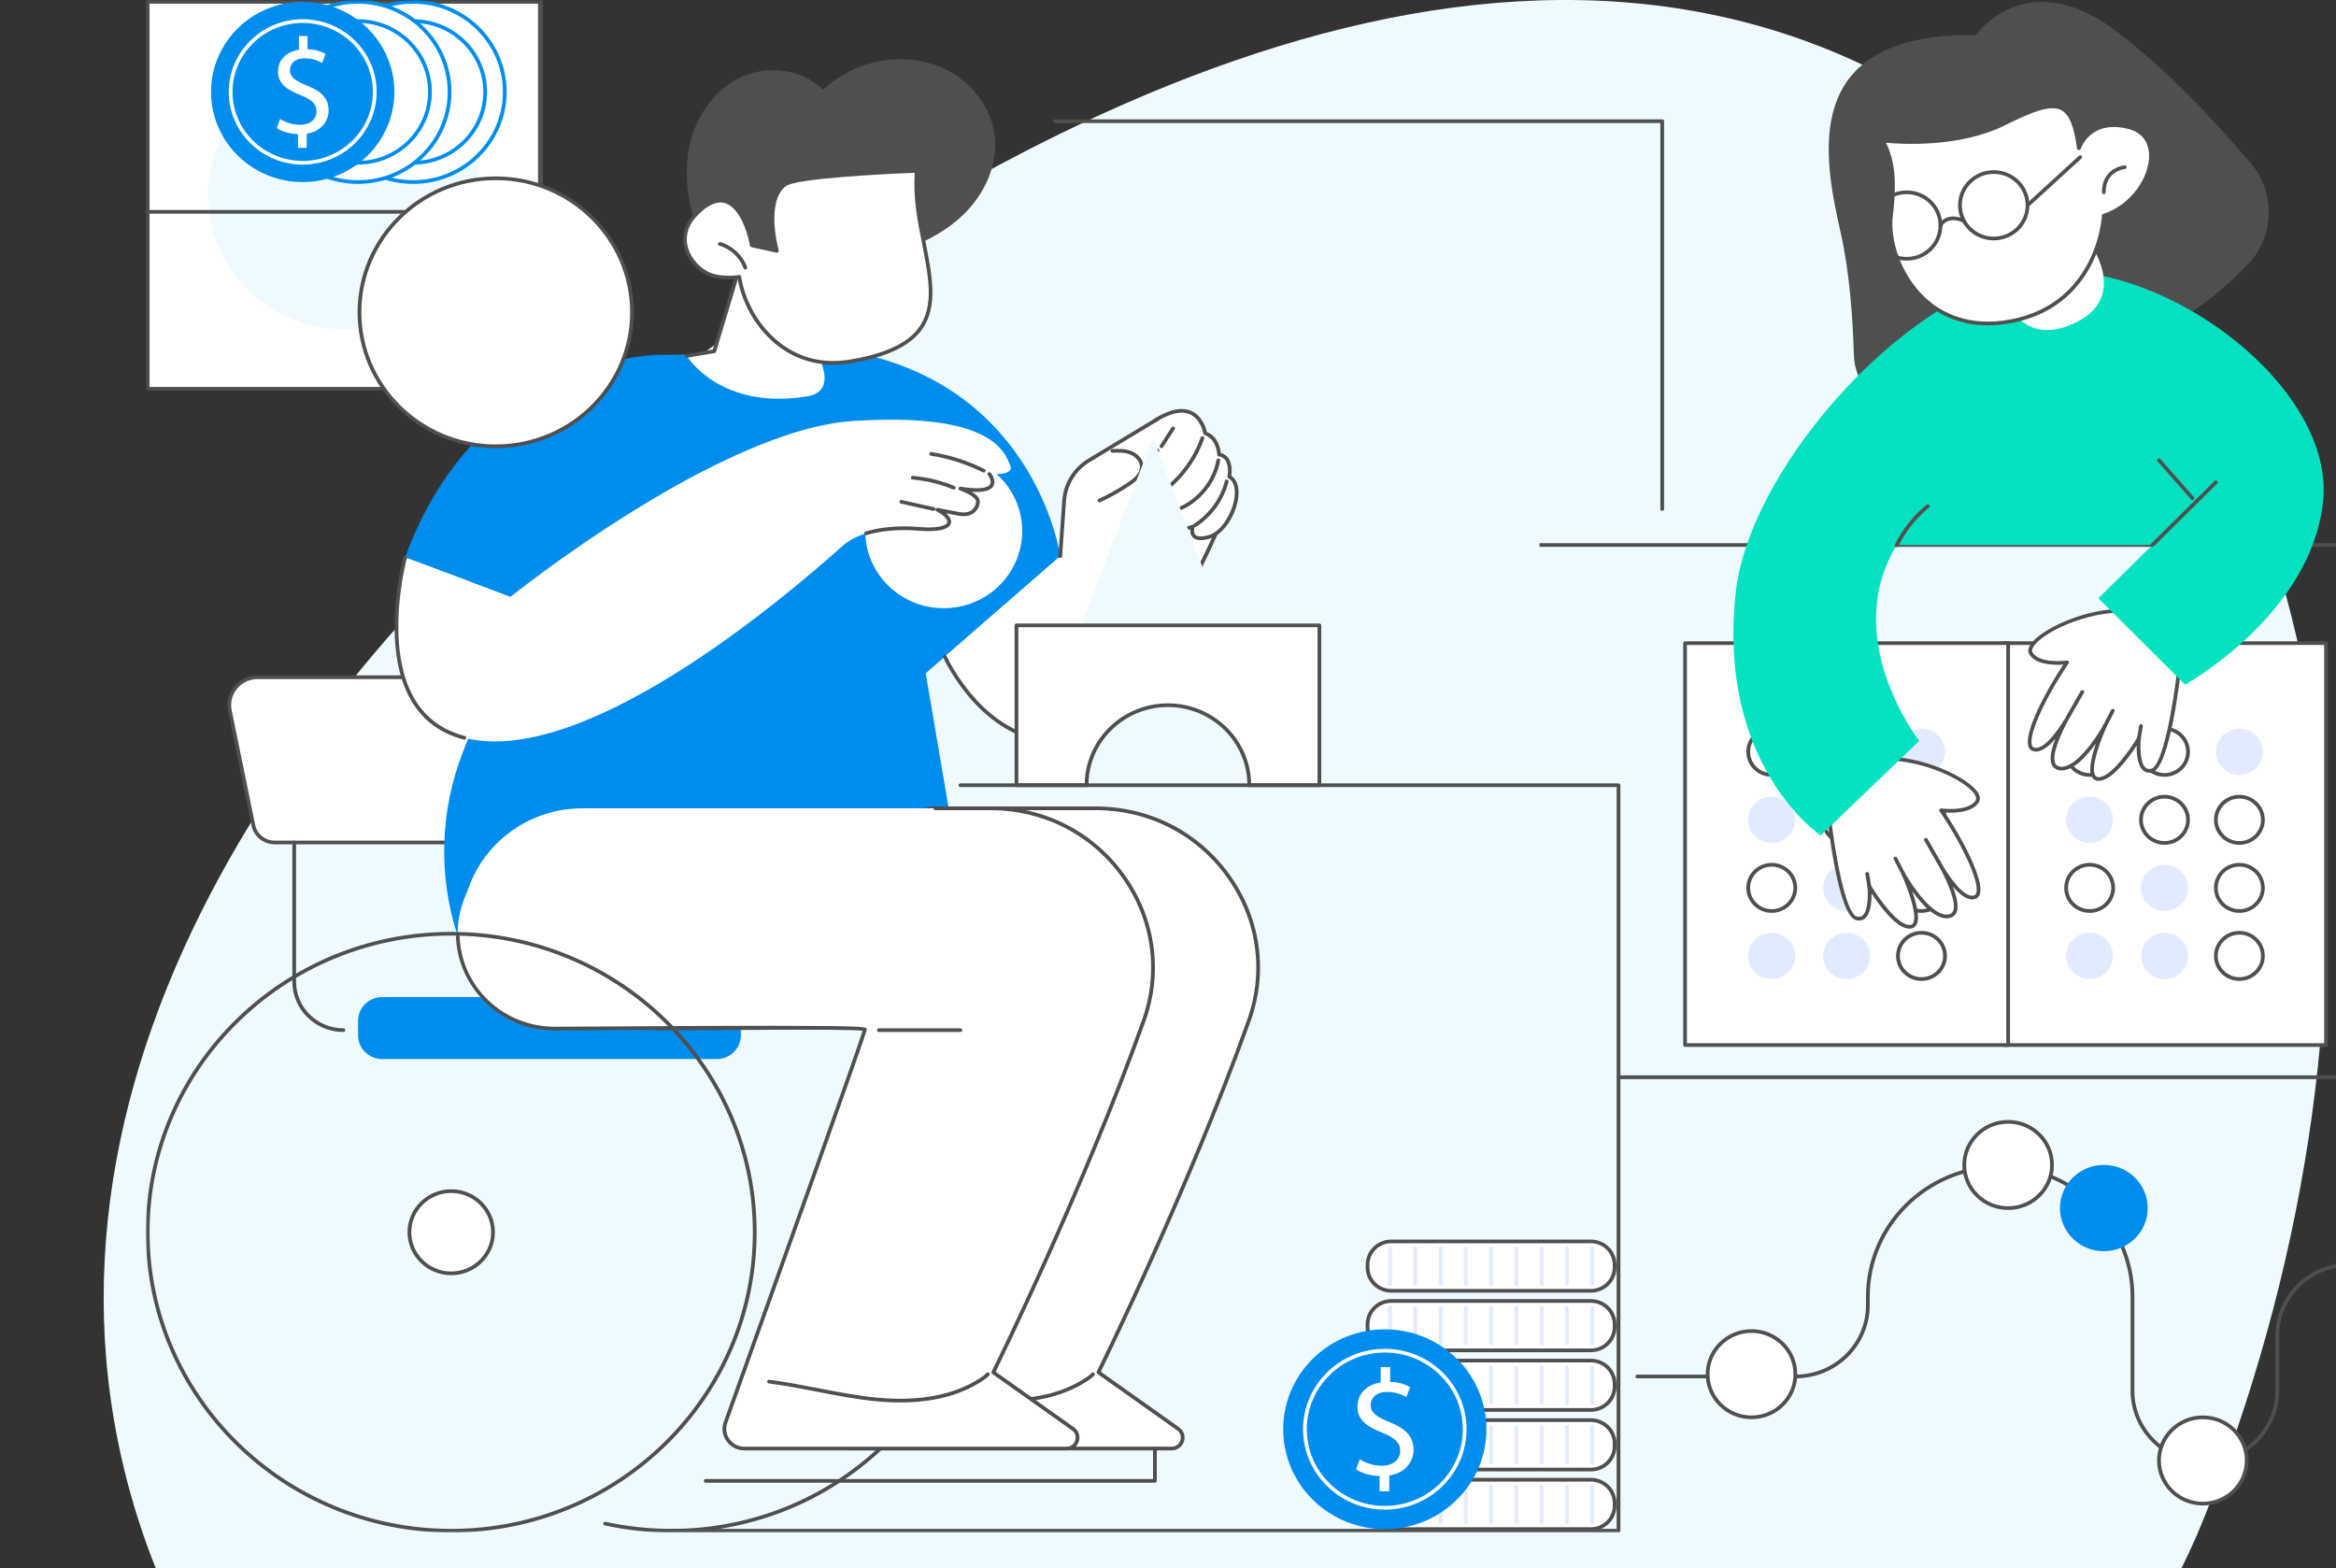 <svg width="721" height="484" viewBox="0 0 721 484" fill="none" xmlns="http://www.w3.org/2000/svg">
<rect x="0" y="0" width="721" height="484" fill="#333333" stroke="none"/>
<g clip-path="url(#clip0_25_106)">
<path fill-rule="evenodd" clip-rule="evenodd" d="M372.341 621.944C498.701 620.652 632.215 587.263 680.096 468.92C740.199 320.368 737.571 132.087 607.996 39.495C481.837 -50.656 319.973 28.971 197.303 123.925C86.271 209.87 -2.005 342.131 44.84 475.413C89.062 601.233 240.386 623.292 372.341 621.944Z" fill="#EFFAFF"/>
<mask id="mask0_25_106" style="mask-type:luminance" maskUnits="userSpaceOnUse" x="45" y="0" width="721" height="473">
<path d="M765.922 0H45V473H765.922V0Z" fill="white"/>
</mask>
<g mask="url(#mask0_25_106)">
<path d="M167.006 0.568H45.578V119.977H167.006V0.568Z" fill="white"/>
<path d="M167.006 120.545H45.578C45.258 120.545 45 120.291 45 119.977V0.569C45 0.253 45.258 0 45.578 0H167.006C167.326 0 167.584 0.253 167.584 0.569V119.977C167.584 120.29 167.326 120.545 167.006 120.545ZM46.157 119.408H166.428V1.137H46.157V119.408Z" fill="#4F4F4F"/>
<path d="M136.031 89.514C152.456 73.363 152.456 47.176 136.031 31.025C119.607 14.874 92.978 14.874 76.553 31.025C60.129 47.176 60.129 73.363 76.553 89.514C92.978 105.665 119.607 105.665 136.031 89.514Z" fill="#EFFAFF"/>
<path d="M749.979 333.036H499.838C499.517 333.036 499.259 332.783 499.259 332.468C499.259 332.152 499.517 331.899 499.838 331.899H749.4V168.778H445.051V233.042C445.051 233.354 444.793 233.611 444.473 233.611C444.152 233.611 443.895 233.357 443.895 233.042V168.21C443.895 167.897 444.152 167.642 444.473 167.642H749.976C750.297 167.642 750.554 167.894 750.554 168.21V332.468C750.554 332.781 750.297 333.036 749.976 333.036H749.979Z" fill="#4F4F4F"/>
<path d="M717.925 198.479H618.211V322.534H717.925V198.479Z" fill="white"/>
<path d="M717.925 323.103H618.211C617.89 323.103 617.633 322.85 617.633 322.534V198.479C617.633 198.166 617.89 197.911 618.211 197.911H717.925C718.246 197.911 718.504 198.163 718.504 198.479V322.534C718.504 322.848 718.246 323.103 717.925 323.103ZM618.787 321.966H717.347V199.048H618.787V321.966Z" fill="#4F4F4F"/>
<path d="M652.002 296.651C652.923 292.814 650.506 288.969 646.604 288.063C642.702 287.157 638.792 289.534 637.871 293.371C636.95 297.208 639.366 301.053 643.269 301.959C647.171 302.865 651.081 300.488 652.002 296.651Z" fill="#E2EAFF"/>
<path d="M675.257 296.19C675.899 292.298 673.212 288.631 669.254 287.999C665.296 287.368 661.567 290.011 660.925 293.902C660.283 297.794 662.97 301.461 666.928 302.093C670.885 302.725 674.614 300.082 675.257 296.19Z" fill="#E2EAFF"/>
<path d="M696.31 300.074C699.145 297.286 699.145 292.765 696.31 289.977C693.475 287.19 688.879 287.19 686.044 289.977C683.208 292.765 683.208 297.286 686.044 300.074C688.879 302.862 693.475 302.862 696.31 300.074Z" fill="white"/>
<path d="M691.178 302.736C686.857 302.736 683.34 299.277 683.34 295.028C683.34 290.778 686.857 287.32 691.178 287.32C695.499 287.32 699.016 290.778 699.016 295.028C699.016 299.277 695.499 302.736 691.178 302.736ZM691.178 288.455C687.493 288.455 684.496 291.401 684.496 295.025C684.496 298.649 687.493 301.595 691.178 301.595C694.863 301.595 697.859 298.649 697.859 295.025C697.859 291.401 694.86 288.455 691.178 288.455Z" fill="#4F4F4F"/>
<path d="M647.071 280.808C650.908 279.665 653.077 275.679 651.914 271.906C650.752 268.133 646.699 266 642.862 267.143C639.025 268.285 636.856 272.271 638.018 276.045C639.181 279.818 643.234 281.95 647.071 280.808Z" fill="white"/>
<path d="M644.959 281.739C640.638 281.739 637.121 278.28 637.121 274.031C637.121 269.782 640.638 266.324 644.959 266.324C649.28 266.324 652.797 269.782 652.797 274.031C652.797 278.28 649.28 281.739 644.959 281.739ZM644.959 267.461C641.274 267.461 638.278 270.408 638.278 274.031C638.278 277.655 641.274 280.601 644.959 280.601C648.644 280.601 651.64 277.655 651.64 274.031C651.64 270.408 648.641 267.461 644.959 267.461Z" fill="#4F4F4F"/>
<path d="M670.845 280.624C674.55 279.115 676.309 274.939 674.774 271.296C673.24 267.654 668.993 265.924 665.289 267.433C661.585 268.942 659.826 273.118 661.36 276.76C662.895 280.403 667.141 282.133 670.845 280.624Z" fill="#E2EAFF"/>
<path d="M692.55 281.045C696.487 280.299 699.064 276.556 698.306 272.684C697.548 268.812 693.742 266.278 689.804 267.024C685.867 267.769 683.29 271.513 684.049 275.384C684.807 279.256 688.613 281.79 692.55 281.045Z" fill="white"/>
<path d="M691.178 281.738C686.857 281.738 683.34 278.279 683.34 274.03C683.34 269.781 686.857 266.323 691.178 266.323C695.499 266.323 699.016 269.781 699.016 274.03C699.016 278.279 695.499 281.738 691.178 281.738ZM691.178 267.46C687.493 267.46 684.496 270.407 684.496 274.03C684.496 277.654 687.493 280.601 691.178 280.601C694.863 280.601 697.859 277.654 697.859 274.03C697.859 270.407 694.86 267.46 691.178 267.46Z" fill="#4F4F4F"/>
<path d="M651.998 254.65C652.919 250.813 650.502 246.968 646.6 246.062C642.698 245.157 638.788 247.533 637.867 251.37C636.946 255.208 639.363 259.053 643.265 259.958C647.167 260.864 651.077 258.487 651.998 254.65Z" fill="#E2EAFF"/>
<path d="M675.257 254.182C675.899 250.29 673.212 246.623 669.254 245.992C665.296 245.359 661.567 248.002 660.925 251.894C660.283 255.786 662.97 259.453 666.928 260.085C670.885 260.716 674.614 258.073 675.257 254.182Z" fill="white"/>
<path d="M668.065 260.735C663.743 260.735 660.227 257.277 660.227 253.027C660.227 248.778 663.743 245.32 668.065 245.32C672.386 245.32 675.902 248.778 675.902 253.027C675.902 257.277 672.386 260.735 668.065 260.735ZM668.065 246.457C664.379 246.457 661.383 249.404 661.383 253.027C661.383 256.651 664.379 259.597 668.065 259.597C671.75 259.597 674.746 256.651 674.746 253.027C674.746 249.404 671.747 246.457 668.065 246.457Z" fill="#4F4F4F"/>
<path d="M696.31 258.073C699.145 255.285 699.145 250.765 696.31 247.977C693.475 245.189 688.879 245.189 686.044 247.977C683.208 250.765 683.208 255.285 686.044 258.073C688.879 260.861 693.475 260.861 696.31 258.073Z" fill="white"/>
<path d="M691.178 260.735C686.857 260.735 683.34 257.277 683.34 253.027C683.34 248.778 686.857 245.32 691.178 245.32C695.499 245.32 699.016 248.778 699.016 253.027C699.016 257.277 695.499 260.735 691.178 260.735ZM691.178 246.457C687.493 246.457 684.496 249.404 684.496 253.027C684.496 256.651 687.493 259.597 691.178 259.597C694.863 259.597 697.859 256.651 697.859 253.027C697.859 249.404 694.86 246.457 691.178 246.457Z" fill="#4F4F4F"/>
<path d="M644.959 239.17C648.968 239.17 652.219 235.973 652.219 232.031C652.219 228.088 648.968 224.891 644.959 224.891C640.95 224.891 637.699 228.088 637.699 232.031C637.699 235.973 640.95 239.17 644.959 239.17Z" fill="white"/>
<path d="M644.959 239.738C640.638 239.738 637.121 236.28 637.121 232.03C637.121 227.781 640.638 224.323 644.959 224.323C649.28 224.323 652.797 227.781 652.797 232.03C652.797 236.28 649.28 239.738 644.959 239.738ZM644.959 225.458C641.274 225.458 638.278 228.404 638.278 232.028C638.278 235.652 641.274 238.598 644.959 238.598C648.644 238.598 651.64 235.652 651.64 232.028C651.64 228.404 648.641 225.458 644.959 225.458Z" fill="#4F4F4F"/>
<path d="M668.068 239.17C672.078 239.17 675.328 235.973 675.328 232.031C675.328 228.088 672.078 224.891 668.068 224.891C664.059 224.891 660.809 228.088 660.809 232.031C660.809 235.973 664.059 239.17 668.068 239.17Z" fill="white"/>
<path d="M668.068 239.738C663.747 239.738 660.23 236.28 660.23 232.03C660.23 227.781 663.747 224.323 668.068 224.323C672.39 224.323 675.906 227.781 675.906 232.03C675.906 236.28 672.39 239.738 668.068 239.738ZM668.068 225.458C664.383 225.458 661.387 228.404 661.387 232.028C661.387 235.652 664.383 238.598 668.068 238.598C671.753 238.598 674.75 235.652 674.75 232.028C674.75 228.404 671.751 225.458 668.068 225.458Z" fill="#4F4F4F"/>
<path d="M691.182 239.17C695.191 239.17 698.441 235.973 698.441 232.031C698.441 228.088 695.191 224.891 691.182 224.891C687.172 224.891 683.922 228.088 683.922 232.031C683.922 235.973 687.172 239.17 691.182 239.17Z" fill="#E2EAFF"/>
<path d="M619.804 198.479H520.09V322.534H619.804V198.479Z" fill="white"/>
<path d="M619.808 323.103H520.094C519.773 323.103 519.516 322.85 519.516 322.534V198.479C519.516 198.166 519.773 197.911 520.094 197.911H619.808C620.129 197.911 620.386 198.163 620.386 198.479V322.534C620.386 322.848 620.129 323.103 619.808 323.103ZM520.67 321.966H619.23V199.048H520.67V321.966Z" fill="#4F4F4F"/>
<path d="M551.974 300.074C554.809 297.286 554.809 292.765 551.974 289.977C549.139 287.19 544.543 287.19 541.708 289.977C538.873 292.765 538.873 297.286 541.708 300.074C544.543 302.862 549.139 302.862 551.974 300.074Z" fill="#E2EAFF"/>
<path d="M577.136 296.19C577.778 292.298 575.091 288.631 571.133 287.999C567.175 287.368 563.446 290.011 562.804 293.902C562.161 297.794 564.849 301.461 568.807 302.093C572.764 302.725 576.493 300.082 577.136 296.19Z" fill="#E2EAFF"/>
<path d="M598.193 300.074C601.028 297.286 601.028 292.765 598.193 289.977C595.358 287.19 590.761 287.19 587.926 289.977C585.091 292.765 585.091 297.286 587.926 300.074C590.761 302.862 595.358 302.862 598.193 300.074Z" fill="white"/>
<path d="M593.061 302.736C588.739 302.736 585.223 299.277 585.223 295.028C585.223 290.778 588.739 287.32 593.061 287.32C597.382 287.32 600.898 290.778 600.898 295.028C600.898 299.277 597.382 302.736 593.061 302.736ZM593.061 288.455C589.376 288.455 586.379 291.401 586.379 295.025C586.379 298.649 589.376 301.595 593.061 301.595C596.746 301.595 599.742 298.649 599.742 295.025C599.742 291.401 596.743 288.455 593.061 288.455Z" fill="#4F4F4F"/>
<path d="M548.21 281.045C552.147 280.299 554.724 276.556 553.966 272.684C553.208 268.812 549.402 266.278 545.465 267.024C541.528 267.769 538.951 271.513 539.709 275.384C540.467 279.256 544.273 281.79 548.21 281.045Z" fill="white"/>
<path d="M546.838 281.738C542.517 281.738 539 278.279 539 274.03C539 269.781 542.517 266.323 546.838 266.323C551.159 266.323 554.676 269.781 554.676 274.03C554.676 278.279 551.159 281.738 546.838 281.738ZM546.838 267.46C543.153 267.46 540.157 270.407 540.157 274.03C540.157 277.654 543.156 280.601 546.838 280.601C550.52 280.601 553.519 277.654 553.519 274.03C553.519 270.407 550.523 267.46 546.838 267.46Z" fill="#4F4F4F"/>
<path d="M572.728 280.624C576.432 279.115 578.191 274.939 576.657 271.296C575.123 267.654 570.876 265.924 567.172 267.433C563.468 268.942 561.709 273.118 563.243 276.76C564.777 280.403 569.024 282.133 572.728 280.624Z" fill="#E2EAFF"/>
<path d="M594.429 281.045C598.366 280.299 600.943 276.556 600.185 272.684C599.427 268.812 595.62 266.278 591.683 267.024C587.746 267.769 585.169 271.513 585.927 275.384C586.686 279.256 590.492 281.79 594.429 281.045Z" fill="white"/>
<path d="M593.061 281.738C588.739 281.738 585.223 278.279 585.223 274.03C585.223 269.781 588.739 266.323 593.061 266.323C597.382 266.323 600.898 269.781 600.898 274.03C600.898 278.279 597.382 281.738 593.061 281.738ZM593.061 267.46C589.376 267.46 586.379 270.407 586.379 274.03C586.379 277.654 589.376 280.601 593.061 280.601C596.746 280.601 599.742 277.654 599.742 274.03C599.742 270.407 596.743 267.46 593.061 267.46Z" fill="#4F4F4F"/>
<path d="M551.974 258.073C554.809 255.285 554.809 250.765 551.974 247.977C549.139 245.189 544.543 245.189 541.708 247.977C538.873 250.765 538.873 255.285 541.708 258.073C544.543 260.861 549.139 260.861 551.974 258.073Z" fill="#E2EAFF"/>
<path d="M577.136 254.182C577.778 250.29 575.091 246.623 571.133 245.992C567.175 245.359 563.446 248.002 562.804 251.894C562.161 255.786 564.849 259.453 568.807 260.085C572.764 260.716 576.493 258.073 577.136 254.182Z" fill="white"/>
<path d="M569.951 260.735C565.63 260.735 562.113 257.277 562.113 253.027C562.113 248.778 565.63 245.32 569.951 245.32C574.272 245.32 577.789 248.778 577.789 253.027C577.789 257.277 574.272 260.735 569.951 260.735ZM569.951 246.457C566.266 246.457 563.27 249.404 563.27 253.027C563.27 256.651 566.269 259.597 569.951 259.597C573.634 259.597 576.633 256.651 576.633 253.027C576.633 249.404 573.636 246.457 569.951 246.457Z" fill="#4F4F4F"/>
<path d="M598.193 258.073C601.028 255.285 601.028 250.765 598.193 247.977C595.358 245.189 590.761 245.189 587.926 247.977C585.091 250.765 585.091 255.285 587.926 258.073C590.761 260.861 595.358 260.861 598.193 258.073Z" fill="white"/>
<path d="M593.061 260.735C588.739 260.735 585.223 257.277 585.223 253.027C585.223 248.778 588.739 245.32 593.061 245.32C597.382 245.32 600.898 248.778 600.898 253.027C600.898 257.277 597.382 260.735 593.061 260.735ZM593.061 246.457C589.376 246.457 586.379 249.404 586.379 253.027C586.379 256.651 589.376 259.597 593.061 259.597C596.746 259.597 599.742 256.651 599.742 253.027C599.742 249.404 596.743 246.457 593.061 246.457Z" fill="#4F4F4F"/>
<path d="M546.842 239.17C550.851 239.17 554.101 235.973 554.101 232.031C554.101 228.088 550.851 224.891 546.842 224.891C542.832 224.891 539.582 228.088 539.582 232.031C539.582 235.973 542.832 239.17 546.842 239.17Z" fill="white"/>
<path d="M546.842 239.738C542.521 239.738 539.004 236.28 539.004 232.03C539.004 227.781 542.521 224.323 546.842 224.323C551.163 224.323 554.68 227.781 554.68 232.03C554.68 236.28 551.163 239.738 546.842 239.738ZM546.842 225.458C543.157 225.458 540.16 228.404 540.16 232.028C540.16 235.652 543.159 238.598 546.842 238.598C550.524 238.598 553.523 235.652 553.523 232.028C553.523 228.404 550.527 225.458 546.842 225.458Z" fill="#4F4F4F"/>
<path d="M569.951 239.17C573.96 239.17 577.211 235.973 577.211 232.031C577.211 228.088 573.96 224.891 569.951 224.891C565.942 224.891 562.691 228.088 562.691 232.031C562.691 235.973 565.942 239.17 569.951 239.17Z" fill="white"/>
<path d="M569.951 239.738C565.63 239.738 562.113 236.28 562.113 232.03C562.113 227.781 565.63 224.323 569.951 224.323C574.272 224.323 577.789 227.781 577.789 232.03C577.789 236.28 574.272 239.738 569.951 239.738ZM569.951 225.458C566.266 225.458 563.27 228.404 563.27 232.028C563.27 235.652 566.269 238.598 569.951 238.598C573.634 238.598 576.633 235.652 576.633 232.028C576.633 228.404 573.636 225.458 569.951 225.458Z" fill="#4F4F4F"/>
<path d="M593.06 239.17C597.07 239.17 600.32 235.973 600.32 232.031C600.32 228.088 597.07 224.891 593.06 224.891C589.051 224.891 585.801 228.088 585.801 232.031C585.801 235.973 589.051 239.17 593.06 239.17Z" fill="#E2EAFF"/>
<path d="M694.305 81.022C679.838 96.649 649.296 118.604 588.882 125.585C580.156 126.593 572.473 119.211 572.194 109.557C571.876 98.528 570.891 84.137 568.17 72.046C562.937 48.783 554.863 10.077 609.862 10.824C609.862 10.824 625.089 -10.887 652.109 8.87C668.358 20.752 684.543 38.398 694.865 50.583C702.193 59.23 701.975 72.744 694.308 81.025L694.305 81.022Z" fill="#4F4F4F"/>
<path d="M564.43 251.273C564.43 251.273 567.778 282.064 572.962 283.421C578.147 284.778 576.946 273.525 576.946 273.525C576.946 273.525 584.703 286.599 589.665 286.037C594.628 285.477 587.449 269.69 587.449 269.69C587.449 269.69 595.303 283.936 601.522 282.788C607.741 281.641 598.281 265.906 598.281 265.906C598.281 265.906 604.697 278.036 609.32 276.963C613.944 275.89 605.935 259.987 599.13 250.076C599.13 250.076 607.869 251.268 610.285 247.286C612.703 243.302 595.692 233.677 581.16 234.134C566.63 234.591 564.43 251.271 564.43 251.271V251.273Z" fill="white"/>
<path d="M589.356 286.621C585.261 286.621 580.031 279.387 577.652 275.737C577.694 278.204 577.434 281.928 575.644 283.432C574.874 284.078 573.922 284.262 572.813 283.97C567.401 282.553 564.2 254.525 563.856 251.333C563.85 251.289 563.85 251.243 563.856 251.198C563.879 251.027 566.289 234.034 581.14 233.566C593.451 233.18 607.737 240.04 610.544 244.724C611.351 246.073 611.117 247.019 610.781 247.577C608.746 250.927 602.872 250.932 600.285 250.756C605.923 259.193 612.647 272.039 611.012 276.148C610.723 276.872 610.184 277.342 609.453 277.513C607.253 278.023 604.811 276.058 602.73 273.615C603.915 276.658 604.698 279.834 603.844 281.688C603.432 282.579 602.667 283.153 601.628 283.344C597.62 284.083 593.157 279.15 590.211 275.06C591.514 278.823 592.676 283.419 591.493 285.458C591.112 286.118 590.502 286.51 589.732 286.599C589.609 286.611 589.483 286.619 589.359 286.619L589.356 286.621ZM576.945 272.953C577.145 272.953 577.339 273.057 577.444 273.236C579.55 276.782 585.84 285.888 589.598 285.469C590.006 285.423 590.287 285.242 590.487 284.897C591.977 282.326 588.418 273.215 586.92 269.919C586.794 269.64 586.912 269.312 587.193 269.177C587.472 269.041 587.808 269.149 587.958 269.415C590.087 273.277 596.671 283.104 601.416 282.228C602.094 282.104 602.533 281.783 602.79 281.22C603.986 278.627 601.006 272.072 598.898 268.159C598.314 267.182 597.915 266.443 597.77 266.166C597.625 265.892 597.728 265.557 598.001 265.406C598.275 265.257 598.619 265.349 598.779 265.614C598.845 265.725 599.258 266.414 599.828 267.466C602.099 271.255 606.283 277.082 609.185 276.407C609.545 276.324 609.784 276.11 609.934 275.734C611.277 272.359 605.182 259.906 598.648 250.394C598.519 250.208 598.516 249.965 598.637 249.776C598.758 249.586 598.984 249.484 599.208 249.513C599.292 249.526 607.595 250.606 609.787 246.995C610.045 246.569 609.966 246 609.548 245.302C606.88 240.849 593.123 234.323 581.177 234.702C567.619 235.129 565.193 250.007 565.009 251.281C566.292 263.041 569.62 281.959 573.108 282.871C573.838 283.062 574.419 282.961 574.89 282.566C576.724 281.023 576.58 275.556 576.369 273.582C576.34 273.315 576.506 273.065 576.764 272.982C576.824 272.964 576.885 272.953 576.945 272.953Z" fill="#4F4F4F"/>
<path d="M598.279 266.472C598.077 266.472 597.882 266.368 597.774 266.182L593.926 259.468C593.769 259.193 593.869 258.847 594.147 258.692C594.426 258.536 594.778 258.635 594.936 258.909L598.784 265.623C598.941 265.898 598.842 266.244 598.563 266.399C598.474 266.449 598.376 266.472 598.279 266.472Z" fill="#4F4F4F"/>
<path d="M587.447 270.252C587.236 270.252 587.031 270.138 586.932 269.941L584.516 265.261C584.371 264.981 584.484 264.638 584.771 264.496C585.055 264.354 585.404 264.465 585.549 264.746L587.964 269.427C588.109 269.706 587.996 270.051 587.71 270.192C587.625 270.233 587.536 270.254 587.449 270.254L587.447 270.252Z" fill="#4F4F4F"/>
<path d="M576.945 274.094C576.666 274.094 576.422 273.895 576.374 273.615L575.738 269.78C575.686 269.469 575.901 269.177 576.217 269.128C576.537 269.074 576.829 269.289 576.882 269.599L577.518 273.434C577.57 273.745 577.355 274.037 577.039 274.086C577.008 274.091 576.976 274.094 576.945 274.094Z" fill="#4F4F4F"/>
<path d="M672.698 205.636C672.698 205.636 669.35 236.428 664.166 237.785C658.98 239.141 660.182 227.888 660.182 227.888C660.182 227.888 652.425 240.962 647.463 240.4C642.5 239.84 649.679 224.053 649.679 224.053C649.679 224.053 641.825 238.3 635.606 237.154C629.387 236.006 638.847 220.271 638.847 220.271C638.847 220.271 632.431 232.401 627.808 231.329C623.184 230.256 631.193 214.352 637.998 204.442C637.998 204.442 629.258 205.634 626.843 201.65C624.425 197.668 641.436 188.043 655.968 188.5C670.498 188.957 672.698 205.636 672.698 205.636Z" fill="white"/>
<path d="M647.77 240.984C647.643 240.984 647.52 240.976 647.396 240.964C646.626 240.876 646.016 240.483 645.635 239.824C644.453 237.784 645.614 233.189 646.918 229.426C643.972 233.515 639.503 238.449 635.5 237.71C634.462 237.518 633.697 236.945 633.284 236.053C632.43 234.2 633.213 231.023 634.399 227.981C632.317 230.423 629.883 232.392 627.675 231.878C626.942 231.708 626.403 231.237 626.117 230.513C624.482 226.404 631.205 213.558 636.843 205.122C634.254 205.298 628.382 205.292 626.348 201.943C626.009 201.384 625.775 200.438 626.585 199.089C629.389 194.406 643.661 187.548 655.989 187.93C670.839 188.399 673.249 205.393 673.273 205.563C673.278 205.608 673.281 205.652 673.273 205.698C672.926 208.89 669.727 236.919 664.315 238.335C663.206 238.624 662.255 238.443 661.485 237.797C659.695 236.294 659.435 232.569 659.477 230.103C657.098 233.752 651.867 240.987 647.772 240.987L647.77 240.984ZM649.678 223.481C649.765 223.481 649.851 223.499 649.933 223.54C650.211 223.675 650.332 224.002 650.206 224.282C648.708 227.575 645.149 236.689 646.642 239.26C646.842 239.605 647.123 239.787 647.53 239.832C651.302 240.265 657.579 231.145 659.684 227.599C659.821 227.366 660.105 227.259 660.362 227.345C660.623 227.427 660.785 227.678 660.757 227.945C660.546 229.922 660.404 235.391 662.236 236.932C662.707 237.327 663.288 237.425 664.018 237.234C667.509 236.319 670.834 217.402 672.117 205.644C671.933 204.369 669.507 189.492 655.949 189.065C644.016 188.688 630.246 195.209 627.578 199.665C627.16 200.363 627.081 200.932 627.339 201.358C629.531 204.969 637.837 203.889 637.921 203.876C638.147 203.847 638.37 203.949 638.491 204.139C638.612 204.331 638.607 204.571 638.481 204.757C631.947 214.269 625.854 226.722 627.194 230.097C627.344 230.472 627.581 230.687 627.943 230.77C630.84 231.434 635.03 225.621 637.301 221.829C637.871 220.78 638.284 220.087 638.352 219.976C638.512 219.712 638.857 219.62 639.13 219.769C639.403 219.919 639.506 220.255 639.361 220.529C639.214 220.805 638.817 221.545 638.234 222.521C636.123 226.437 633.145 232.99 634.341 235.583C634.601 236.146 635.038 236.467 635.716 236.59C640.473 237.464 647.042 227.64 649.171 223.778C649.276 223.589 649.473 223.481 649.68 223.481H649.678Z" fill="#4F4F4F"/>
<path d="M638.848 220.836C638.751 220.836 638.653 220.812 638.564 220.764C638.285 220.609 638.188 220.263 638.343 219.988L642.191 213.273C642.346 212.999 642.699 212.904 642.98 213.056C643.258 213.211 643.356 213.558 643.201 213.831L639.353 220.547C639.247 220.733 639.05 220.836 638.848 220.836Z" fill="#4F4F4F"/>
<path d="M649.679 224.619C649.59 224.619 649.503 224.598 649.419 224.557C649.135 224.415 649.019 224.074 649.164 223.792L651.579 219.111C651.724 218.832 652.071 218.719 652.357 218.86C652.641 219.003 652.757 219.344 652.612 219.625L650.197 224.306C650.094 224.503 649.892 224.617 649.682 224.617L649.679 224.619Z" fill="#4F4F4F"/>
<path d="M660.182 228.451C660.15 228.451 660.119 228.451 660.087 228.443C659.772 228.391 659.559 228.099 659.609 227.792L660.245 223.956C660.297 223.646 660.592 223.434 660.91 223.486C661.225 223.537 661.438 223.829 661.388 224.137L660.752 227.973C660.705 228.253 660.46 228.451 660.182 228.451Z" fill="#4F4F4F"/>
<path d="M585.47 168.205H664.333L647.666 184.63L674.428 211.312C674.428 211.312 713.297 189.784 717.009 154.787C720.72 119.793 669.345 80.669 630.363 83.749C591.381 86.828 540.064 142.924 535.708 183.049C529.915 236.414 561.948 257.853 561.948 257.853L592.382 228.671C592.382 228.671 567.681 196.949 585.467 168.205H585.47Z" fill="#05E2C2"/>
<path d="M676.718 154.358C676.558 154.358 676.395 154.291 676.282 154.162L665.926 142.406C665.719 142.168 665.742 141.809 665.984 141.605C666.226 141.401 666.588 141.424 666.799 141.662L677.155 153.417C677.362 153.655 677.339 154.014 677.097 154.219C676.987 154.312 676.852 154.358 676.718 154.358Z" fill="#4F4F4F"/>
<path d="M664.332 168.776C664.185 168.776 664.037 168.722 663.924 168.611C663.698 168.389 663.696 168.03 663.924 167.808L683.53 148.432C683.756 148.21 684.121 148.21 684.347 148.432C684.573 148.655 684.576 149.014 684.347 149.236L664.742 168.611C664.629 168.722 664.482 168.779 664.332 168.779V168.776Z" fill="#4F4F4F"/>
<path d="M585.403 168.852C585.318 168.852 585.232 168.834 585.15 168.795C584.864 168.658 584.743 168.317 584.882 168.035C587.206 163.341 590.591 159.092 594.67 155.75C594.915 155.548 595.28 155.582 595.485 155.823C595.69 156.063 595.656 156.422 595.412 156.624C591.458 159.862 588.178 163.983 585.926 168.534C585.826 168.735 585.621 168.854 585.405 168.854L585.403 168.852Z" fill="#4F4F4F"/>
<path d="M644.617 74.413C644.617 74.413 657.562 91.32 640.674 99.552C623.787 107.784 618.664 91.421 618.664 91.421L644.617 74.413Z" fill="white"/>
<path d="M581.156 43.379C581.156 43.379 602.483 46.197 618.661 38.114C634.839 30.032 639.515 30.236 641.654 45.752C641.654 45.752 644.895 36.034 657.217 39.292C669.539 42.552 663.547 61.955 649.332 66.564C649.332 66.564 648.131 93.925 620.706 99.131C593.281 104.337 582.05 79.384 583.627 66.564C585.204 53.744 583.648 48.273 581.156 43.376V43.379Z" fill="white"/>
<path d="M613.545 100.407C604.075 100.407 597.612 96.532 593.622 92.875C585.474 85.407 582.141 73.955 583.056 66.5C584.551 54.342 583.24 48.739 580.643 43.636C580.548 43.447 580.564 43.223 580.69 43.052C580.814 42.882 581.024 42.791 581.237 42.82C581.45 42.848 602.577 45.518 618.405 37.612C627.182 33.228 632.993 31.064 636.72 32.987C639.356 34.347 640.92 37.547 641.961 43.864C643.625 41.114 648.001 36.27 657.377 38.749C661.753 39.907 664.337 43.199 664.468 47.785C664.66 54.596 659.151 63.792 649.891 66.986C649.597 70.39 646.577 94.805 620.826 99.693C618.227 100.186 615.803 100.407 613.553 100.407H613.545ZM582.133 44.06C584.52 49.116 585.645 54.921 584.204 66.638C583.321 73.805 586.546 84.834 594.411 92.042C599.155 96.393 607.547 101.056 620.6 98.577C647.268 93.516 648.748 66.813 648.758 66.544C648.769 66.309 648.926 66.103 649.155 66.03C658.134 63.119 663.49 54.308 663.306 47.815C663.191 43.709 660.975 40.879 657.072 39.847C645.446 36.771 642.334 45.559 642.208 45.934C642.124 46.185 641.869 46.345 641.606 46.322C641.338 46.299 641.123 46.094 641.086 45.833C640.116 38.808 638.649 35.267 636.179 33.993C632.893 32.3 627.366 34.409 618.926 38.625C604.819 45.67 586.654 44.491 582.131 44.06H582.133Z" fill="#4F4F4F"/>
<path d="M588.487 80.434C582.415 80.434 577.477 75.578 577.477 69.607C577.477 63.636 582.415 58.779 588.487 58.779C594.559 58.779 599.497 63.636 599.497 69.607C599.497 75.578 594.559 80.434 588.487 80.434ZM588.487 59.917C583.054 59.917 578.633 64.264 578.633 69.607C578.633 74.949 583.054 79.297 588.487 79.297C593.92 79.297 598.341 74.949 598.341 69.607C598.341 64.264 593.92 59.917 588.487 59.917Z" fill="#4F4F4F"/>
<path d="M615.366 74.18C609.294 74.18 604.355 69.323 604.355 63.352C604.355 57.383 609.294 52.526 615.366 52.526C621.438 52.526 626.376 57.383 626.376 63.352C626.376 69.323 621.438 74.18 615.366 74.18ZM615.366 53.663C609.933 53.663 605.512 58.011 605.512 63.352C605.512 68.695 609.933 73.043 615.366 73.043C620.799 73.043 625.22 68.695 625.22 63.352C625.22 58.011 620.799 53.663 615.366 53.663Z" fill="#4F4F4F"/>
<path d="M598.922 70.17C598.846 70.17 598.773 70.155 598.699 70.127C598.405 70.005 598.265 69.672 598.389 69.382C598.415 69.32 599.043 67.886 600.789 67.188C602.326 66.573 604.206 66.719 606.374 67.624C606.668 67.746 606.805 68.082 606.681 68.369C606.555 68.659 606.216 68.792 605.925 68.671C604.05 67.888 602.468 67.743 601.228 68.24C599.942 68.754 599.461 69.808 599.459 69.819C599.367 70.036 599.151 70.168 598.925 70.168L598.922 70.17Z" fill="#4F4F4F"/>
<path d="M625.801 63.921C625.646 63.921 625.491 63.859 625.378 63.74C625.16 63.51 625.173 63.151 625.407 62.937L641.637 48.085C641.871 47.869 642.237 47.883 642.455 48.113C642.673 48.342 642.66 48.702 642.426 48.917L626.196 63.768C626.082 63.869 625.943 63.921 625.801 63.921Z" fill="#4F4F4F"/>
<path d="M649.332 59.913C649.014 59.913 648.754 59.66 648.754 59.344C648.749 51.684 655.677 51.043 655.746 51.037C656.061 51.011 656.342 51.244 656.368 51.557C656.395 51.87 656.158 52.143 655.84 52.17C655.596 52.19 649.902 52.751 649.908 59.342C649.908 59.657 649.65 59.911 649.33 59.911L649.332 59.913Z" fill="#4F4F4F"/>
<path d="M207.236 473.004C200.289 473.004 193.361 472.257 186.64 470.783C186.327 470.716 186.133 470.411 186.201 470.104C186.27 469.796 186.58 469.604 186.89 469.672C193.527 471.127 200.374 471.863 207.234 471.863C258.572 471.863 300.34 430.79 300.34 380.306C300.34 342.409 276.122 307.97 240.073 294.605C239.774 294.494 239.624 294.166 239.737 293.874C239.85 293.579 240.184 293.429 240.481 293.542C258.222 300.121 273.394 311.69 284.357 326.999C295.57 342.657 301.494 361.089 301.494 380.306C301.494 431.418 259.208 473.001 207.231 473.001L207.236 473.004Z" fill="#4F4F4F"/>
<path d="M168.52 260.013H84.773C81.577 260.013 78.825 257.798 78.194 254.717L70.937 219.309C69.846 213.985 73.986 209.012 79.508 209.012H150.57C159.701 209.012 167.565 215.342 169.371 224.145L175.104 252.109C175.942 256.196 172.764 260.013 168.525 260.013H168.52Z" fill="white"/>
<path d="M168.519 260.582H84.773C81.317 260.582 78.31 258.163 77.626 254.828L70.369 219.421C69.815 216.715 70.516 213.939 72.293 211.804C74.07 209.669 76.698 208.443 79.506 208.443H150.567C159.938 208.443 168.083 214.998 169.934 224.032L175.666 251.996C176.1 254.112 175.55 256.283 174.16 257.953C172.77 259.623 170.714 260.582 168.519 260.582ZM79.508 209.583C77.051 209.583 74.748 210.656 73.189 212.527C71.633 214.399 71.018 216.831 71.505 219.201L78.762 254.609C79.337 257.413 81.866 259.45 84.775 259.45H168.522C170.37 259.45 172.099 258.643 173.269 257.237C174.439 255.831 174.901 254.004 174.536 252.225L168.803 224.262C167.061 215.758 159.394 209.586 150.57 209.586H79.508V209.583Z" fill="#4F4F4F"/>
<path d="M154.195 299.221C153.875 299.221 153.617 298.967 153.617 298.653V260.016C153.617 259.703 153.875 259.448 154.195 259.448C154.516 259.448 154.774 259.701 154.774 260.016V298.653C154.774 298.965 154.516 299.221 154.195 299.221Z" fill="#4F4F4F"/>
<path d="M117.956 326.855H221.227C225.337 326.855 228.668 323.578 228.668 319.538V315.048C228.668 311.007 225.337 307.73 221.227 307.73H117.956C113.847 307.73 110.515 311.007 110.515 315.048V319.538C110.515 323.578 113.847 326.855 117.956 326.855Z" fill="#008DED"/>
<path d="M141.298 288.974L294.372 258.65L285.722 207.786L327.243 171.652C327.243 171.652 320.165 120.436 264.576 108.885L202.493 109.529C202.493 109.529 147.41 110.475 125.031 172.05L161.148 185.609L142.933 231.95C135.755 250.211 135.177 270.344 141.298 288.974Z" fill="#008DED"/>
<path d="M291.612 202.656L296.128 209.845C296.128 209.845 307.051 230.344 328.257 228.398C349.463 226.449 378 158.48 378 158.48L357.843 128.975L336.085 142.095C331.653 144.767 328.807 149.383 328.449 154.483L327.24 171.654L291.609 202.659L291.612 202.656Z" fill="white"/>
<path d="M325.669 229.084C303.033 229.084 291.205 203.162 291.084 202.89C290.955 202.603 291.089 202.267 291.381 202.14C291.673 202.014 292.015 202.146 292.143 202.432C292.267 202.707 304.689 229.895 328.208 227.835C348.152 226.088 375.32 163.303 377.349 158.547L357.675 129.749L336.39 142.582C332.127 145.153 329.375 149.617 329.031 154.523L327.822 171.693C327.798 172.006 327.514 172.241 327.204 172.22C326.886 172.2 326.644 171.928 326.668 171.613L327.877 154.443C328.247 149.17 331.204 144.372 335.788 141.61L357.546 128.49C357.809 128.332 358.156 128.404 358.327 128.658L378.484 158.162C378.592 158.319 378.613 158.521 378.539 158.697C377.37 161.489 349.632 227.098 328.313 228.965C327.419 229.042 326.536 229.081 325.674 229.081L325.669 229.084Z" fill="#4F4F4F"/>
<path d="M339.353 155.051C339.135 155.051 338.927 154.929 338.828 154.722C338.693 154.438 338.817 154.099 339.106 153.967C342.318 152.489 345.425 150.732 348.334 148.741C349.927 147.653 351.767 146.156 351.849 144.226C351.925 142.429 350.398 140.948 348.944 140.333C347.183 139.589 345.149 139.63 343.38 139.731C343.08 139.746 342.789 139.508 342.77 139.196C342.752 138.883 342.996 138.615 343.314 138.596C345.215 138.49 347.412 138.446 349.402 139.289C351.609 140.224 353.089 142.274 353.005 144.275C352.903 146.705 350.808 148.436 348.997 149.674C346.032 151.7 342.87 153.492 339.598 154.996C339.519 155.032 339.435 155.051 339.353 155.051Z" fill="#4F4F4F"/>
<path d="M357.365 129.331L357.262 139.038C357.262 139.038 347.679 155.239 358.729 151.589C358.729 151.589 354.965 159.964 363.725 157.271C363.725 157.271 361.17 165.544 368.131 162.5C368.131 162.5 366.448 167.633 373.198 165.707C379.948 163.779 384.747 149.982 379.406 147.146C379.406 147.146 380.684 141.005 376.276 140.292C376.276 140.292 376.097 135.102 372 133.75C372 133.75 370.265 121.261 357.367 129.333L357.365 129.331Z" fill="white"/>
<path d="M370.592 166.704C369.512 166.704 368.689 166.42 368.132 165.857C367.423 165.138 367.325 164.148 367.383 163.398C365.767 163.928 364.537 163.84 363.714 163.127C362.358 161.951 362.634 159.478 362.928 158.081C360.649 158.624 359.038 158.397 358.131 157.397C356.933 156.076 357.379 153.799 357.803 152.447C355.773 152.93 354.338 152.685 353.529 151.708C351.019 148.678 356.17 139.758 356.767 138.75C356.927 138.479 357.282 138.386 357.558 138.547C357.834 138.704 357.926 139.053 357.766 139.324C355.671 142.868 352.911 149.167 354.425 150.991C355.19 151.915 357.09 151.532 358.549 151.051C358.767 150.978 359.006 151.04 359.159 151.207C359.314 151.372 359.353 151.612 359.261 151.819C358.836 152.772 357.955 155.497 358.993 156.64C359.685 157.402 361.262 157.433 363.556 156.727C363.761 156.665 363.985 156.716 364.134 156.867C364.287 157.014 364.342 157.234 364.282 157.435C363.987 158.392 363.393 161.33 364.481 162.274C365.241 162.933 366.76 162.478 367.898 161.979C368.106 161.889 368.35 161.925 368.519 162.075C368.689 162.225 368.753 162.46 368.684 162.672C368.542 163.114 368.314 164.409 368.965 165.065C369.602 165.706 371.01 165.74 373.04 165.159C377.129 163.99 380.544 157.945 381.054 153.248C381.23 151.63 381.214 148.748 379.135 147.645C378.911 147.526 378.793 147.275 378.843 147.032C378.848 147.001 379.474 143.869 378.204 142.059C377.734 141.39 377.074 140.994 376.183 140.85C375.912 140.805 375.71 140.578 375.699 140.309C375.699 140.26 375.479 135.494 371.817 134.287C371.615 134.22 371.465 134.047 371.431 133.839C371.423 133.796 370.637 129.36 367.223 127.863C364.652 126.736 361.222 127.501 357.03 130.133C356.759 130.301 356.402 130.223 356.231 129.96C356.06 129.696 356.139 129.345 356.407 129.174C360.954 126.323 364.757 125.533 367.701 126.83C371.134 128.339 372.24 132.165 372.503 133.325C375.962 134.674 376.675 138.502 376.819 139.823C377.807 140.077 378.591 140.612 379.158 141.418C380.417 143.217 380.189 145.858 380.044 146.859C381.771 147.999 382.539 150.291 382.205 153.37C381.645 158.532 377.96 164.938 373.363 166.252C372.306 166.554 371.384 166.704 370.595 166.704H370.592Z" fill="#4F4F4F"/>
<path d="M358.487 138.308C358.379 138.308 358.274 138.279 358.177 138.217C357.908 138.049 357.83 137.697 358 137.432L361.591 131.903C361.762 131.639 362.119 131.562 362.39 131.729C362.658 131.897 362.737 132.249 362.566 132.515L358.976 138.044C358.865 138.214 358.679 138.308 358.487 138.308Z" fill="#4F4F4F"/>
<path d="M359.617 151.709C359.446 151.709 359.275 151.634 359.162 151.493C358.965 151.244 359.01 150.888 359.259 150.693C364.437 146.698 368.456 141.12 370.575 134.992C370.677 134.695 371.006 134.535 371.308 134.638C371.61 134.741 371.773 135.062 371.671 135.359C369.481 141.693 365.328 147.458 359.974 151.588C359.869 151.671 359.743 151.709 359.617 151.709Z" fill="#4F4F4F"/>
<path d="M364.504 157.397C364.286 157.397 364.078 157.275 363.981 157.068C363.844 156.784 363.97 156.446 364.26 156.314C370.037 153.649 374.329 148.156 375.459 141.982C375.514 141.672 375.814 141.467 376.13 141.521C376.445 141.575 376.653 141.873 376.597 142.18C375.401 148.715 370.865 154.525 364.751 157.343C364.672 157.378 364.588 157.397 364.507 157.397H364.504Z" fill="#4F4F4F"/>
<path d="M368.779 162.729C368.59 162.729 368.406 162.638 368.293 162.471C368.12 162.207 368.193 161.855 368.461 161.685C373.19 158.653 376.688 153.825 378.052 148.435C378.131 148.131 378.444 147.945 378.754 148.022C379.064 148.097 379.251 148.407 379.175 148.712C377.74 154.375 374.062 159.452 369.092 162.638C368.995 162.7 368.884 162.732 368.777 162.732L368.779 162.729Z" fill="#4F4F4F"/>
<path d="M291.281 187.715C304.656 187.715 315.499 177.052 315.499 163.899C315.499 150.746 304.656 140.084 291.281 140.084C277.905 140.084 267.062 150.746 267.062 163.899C267.062 177.052 277.905 187.715 291.281 187.715Z" fill="white"/>
<path d="M125.031 172.046C125.627 172.046 157.505 184.249 157.505 184.249C157.505 184.249 221.793 132.533 263.498 129.911C305.203 127.289 310.163 138.809 311.961 144.196C311.961 144.196 312.81 146.791 305.371 146.285C305.371 146.285 310.723 153.067 296.424 150.787C296.424 150.787 301.831 152.674 301.831 154.688C301.831 156.701 300.183 159.337 296.08 158.605C291.98 157.872 289.33 157.313 289.33 157.313C289.33 157.313 293.475 159.375 292.926 161.356C292.377 163.335 287.69 163.57 283.453 163.191C279.216 162.813 267.025 162.451 260.226 168.355C253.429 174.259 188.362 233.554 147.714 228.522C110.8 223.949 125.028 172.043 125.028 172.043L125.031 172.046Z" fill="white"/>
<path d="M267.298 165.185C267.054 165.185 266.825 165.031 266.746 164.79C266.649 164.49 266.817 164.172 267.122 164.077C273.833 161.98 281.36 162.44 283.508 162.634C288.452 163.077 292.011 162.505 292.371 161.215C292.691 160.063 290.286 158.437 289.072 157.832C288.812 157.703 288.691 157.406 288.788 157.134C288.885 156.866 289.169 156.71 289.453 156.767C289.479 156.772 292.142 157.333 296.185 158.055C297.775 158.339 299.099 158.093 300.014 157.344C300.79 156.707 301.252 155.718 301.252 154.696C301.252 153.585 298.314 152.06 296.229 151.331C295.948 151.233 295.788 150.939 295.861 150.654C295.935 150.37 296.227 150.189 296.513 150.233C303.352 151.324 305.132 150.238 305.581 149.493C306.141 148.571 305.284 147.119 304.908 146.638C304.714 146.39 304.761 146.033 305.013 145.841C305.266 145.65 305.628 145.695 305.823 145.943C305.899 146.038 307.65 148.295 306.577 150.073C305.744 151.453 303.557 152.019 299.938 151.781C301.239 152.557 302.406 153.565 302.406 154.695C302.406 156.046 301.788 157.361 300.75 158.212C299.922 158.89 298.424 159.607 295.972 159.171C294.442 158.896 293.109 158.649 292.042 158.442C293.002 159.282 293.798 160.368 293.48 161.512C292.736 164.188 286.843 164.072 283.397 163.766C281.305 163.58 273.972 163.128 267.467 165.162C267.409 165.18 267.348 165.188 267.29 165.188L267.298 165.185Z" fill="#4F4F4F"/>
<path d="M143.326 228.27C143.279 228.27 143.229 228.265 143.179 228.252C136.027 226.422 130.576 222.4 126.97 216.301C117.063 199.536 124.396 172.169 124.473 171.896C124.557 171.593 124.875 171.412 125.182 171.494C125.49 171.577 125.674 171.888 125.59 172.193C125.516 172.461 118.306 199.381 127.971 215.732C131.414 221.558 136.629 225.399 143.471 227.151C143.778 227.232 143.965 227.541 143.883 227.843C143.815 228.1 143.581 228.27 143.324 228.27H143.326Z" fill="#4F4F4F"/>
<path d="M303.619 145.843C303.53 145.843 303.443 145.823 303.359 145.781C298.31 143.261 292.913 141.532 287.325 140.637C287.01 140.589 286.797 140.297 286.847 139.986C286.9 139.677 287.197 139.462 287.509 139.516C293.216 140.429 298.725 142.194 303.879 144.766C304.163 144.908 304.279 145.249 304.134 145.531C304.032 145.727 303.829 145.84 303.619 145.84V145.843Z" fill="#4F4F4F"/>
<path d="M294.375 151.093C294.299 151.093 294.225 151.077 294.152 151.048C290.175 149.404 285.978 148.381 281.68 148.004C281.362 147.975 281.128 147.699 281.154 147.386C281.183 147.074 281.464 146.848 281.783 146.869C286.201 147.256 290.512 148.309 294.599 149.999C294.893 150.12 295.032 150.454 294.906 150.743C294.814 150.961 294.599 151.093 294.373 151.093H294.375Z" fill="#4F4F4F"/>
<path d="M288.153 157.676C288.111 157.676 288.067 157.671 288.025 157.663L278.058 155.425C277.748 155.355 277.553 155.051 277.624 154.745C277.695 154.438 278.005 154.249 278.315 154.319L288.282 156.557C288.592 156.627 288.787 156.932 288.716 157.237C288.655 157.5 288.416 157.679 288.153 157.679V157.676Z" fill="#4F4F4F"/>
<path d="M233.223 65.978L220.449 108.41L211.965 109.866C211.965 109.866 222.195 126.801 249.267 122.306C259.339 120.634 251.77 108.297 251.77 108.297L255.284 95.598L233.226 65.978H233.223Z" fill="white"/>
<path d="M211.962 110.427C211.686 110.427 211.442 110.233 211.392 109.957C211.336 109.646 211.547 109.352 211.862 109.298L219.994 107.902L232.666 65.808C232.729 65.601 232.905 65.446 233.121 65.41C233.334 65.373 233.557 65.459 233.686 65.635L255.743 95.258C255.849 95.397 255.88 95.575 255.835 95.744L252.321 108.443C252.237 108.745 251.922 108.924 251.612 108.84C251.304 108.757 251.123 108.445 251.207 108.143L254.647 95.707L233.444 67.232L221.001 108.564C220.938 108.77 220.762 108.926 220.546 108.962L212.059 110.417C212.025 110.422 211.991 110.425 211.959 110.425L211.962 110.427Z" fill="#4F4F4F"/>
<path d="M212.49 46.713C213.983 37.51 219.358 28.651 227.737 24.294C236.116 19.936 247.476 20.944 253.971 27.734C258.022 23.976 262.981 21.171 268.325 19.623C276.586 17.23 285.857 17.969 293.337 22.164C300.817 26.361 306.277 34.102 307.07 42.537C307.885 51.219 303.814 59.901 297.532 66.055C291.25 72.209 282.968 76.066 274.454 78.497C260.852 82.385 246.262 82.87 232.423 79.901C226.972 78.73 217.933 76.789 215.523 71.167C212.329 63.715 211.202 54.679 212.492 46.711L212.49 46.713Z" fill="#4F4F4F"/>
<path d="M282.984 52.741C280.532 78.502 303.62 104.864 262.259 111.566C241.576 114.918 229.874 97.475 228.195 85.461C228.195 85.461 222.073 86.451 218.046 84.243C212.466 81.186 208.14 73.155 214.671 66.285C225.119 55.295 230.534 67.566 232.045 75.724L239.791 77.443C239.791 77.443 235.457 62.173 242.228 56.977C246.081 54.02 282.989 52.743 282.989 52.743L282.984 52.741Z" fill="white"/>
<path d="M257.231 112.544C251.22 112.544 245.614 110.756 240.798 107.264C232.716 101.405 228.734 92.34 227.706 86.098C226.045 86.291 221.225 86.636 217.763 84.739C214.152 82.758 211.539 79.2 210.94 75.449C210.398 72.044 211.542 68.739 214.246 65.894C217.781 62.176 221.085 60.729 224.074 61.592C228.605 62.903 231.399 69.435 232.54 75.25L238.995 76.682C238.159 73.239 235.773 61.205 241.868 56.526C245.758 53.541 279.168 52.305 282.963 52.174C283.119 52.161 283.289 52.234 283.405 52.352C283.518 52.471 283.576 52.631 283.56 52.794C282.843 60.329 284.32 67.843 285.747 75.111C287.718 85.15 289.582 94.63 284.627 101.627C280.919 106.864 273.633 110.298 262.351 112.126C260.619 112.408 258.908 112.547 257.229 112.547L257.231 112.544ZM228.195 84.888C228.319 84.888 228.44 84.927 228.539 84.999C228.666 85.09 228.747 85.227 228.768 85.379C229.612 91.41 233.449 100.521 241.487 106.346C247.475 110.689 254.432 112.252 262.167 111.002C273.123 109.226 280.162 105.946 283.681 100.975C288.357 94.372 286.622 85.545 284.614 75.325C283.211 68.184 281.76 60.807 282.354 53.332C271.685 53.722 245.556 55.136 242.58 57.421C236.193 62.321 240.304 77.136 240.346 77.287C240.402 77.481 240.346 77.687 240.21 77.832C240.07 77.977 239.86 78.039 239.663 77.995L231.917 76.276C231.691 76.227 231.517 76.049 231.475 75.824C230.492 70.507 227.877 63.878 223.748 62.683C221.217 61.951 218.302 63.294 215.093 66.671C212.64 69.251 211.599 72.225 212.086 75.273C212.622 78.633 215.071 81.96 218.328 83.746C222.134 85.831 228.043 84.909 228.101 84.899C228.132 84.893 228.164 84.891 228.195 84.891V84.888Z" fill="#4F4F4F"/>
<path d="M230.034 83.168C229.795 83.168 229.572 83.021 229.488 82.788C228.31 79.477 225.453 76.812 222.031 75.828C221.723 75.74 221.547 75.424 221.637 75.121C221.726 74.823 222.044 74.647 222.354 74.737C226.128 75.823 229.28 78.764 230.581 82.413C230.686 82.71 230.528 83.034 230.226 83.137C230.163 83.157 230.097 83.168 230.034 83.168Z" fill="#4F4F4F"/>
<path d="M287.416 249.471L175.764 277.326C168.149 296.726 182.787 317.578 203.933 317.451C254.03 317.154 299.399 316.857 299.399 317.751C299.399 318.886 266.457 410.873 256.38 438.988C254.966 442.933 257.944 447.061 262.194 447.061H361.611C364.931 447.061 366.306 442.876 363.611 440.969L339.028 423.547C339.028 423.547 366.285 368.494 385.43 315.07C396.911 283.036 372.669 249.469 338.126 249.469H287.419L287.416 249.471Z" fill="white"/>
<path d="M361.612 447.629H262.195C259.977 447.629 257.971 446.608 256.691 444.83C255.411 443.052 255.098 440.855 255.837 438.8C275.626 383.591 296.835 324.138 298.701 318.136C293.733 317.484 252.11 317.733 208.142 317.994L203.939 318.019C203.878 318.019 203.815 318.019 203.752 318.019C193.701 318.019 184.304 313.176 178.59 305.034C172.839 296.843 171.58 286.406 175.226 277.119C175.294 276.946 175.441 276.817 175.623 276.773L287.278 248.918C287.325 248.905 287.373 248.899 287.42 248.899H338.127C354.807 248.899 369.899 256.578 379.538 269.97C389.155 283.33 391.5 299.837 385.975 315.259C367.926 365.622 342.354 418.081 339.759 423.365L363.951 440.506C365.386 441.524 365.962 443.248 365.418 444.905C364.874 446.559 363.381 447.629 361.612 447.629ZM270.385 316.585H271.408C299.051 316.595 299.445 316.981 299.794 317.319C299.902 317.425 299.978 317.598 299.978 317.748C299.978 318.839 276.567 384.382 256.925 439.175C256.315 440.875 256.573 442.698 257.632 444.172C258.694 445.645 260.355 446.489 262.192 446.489H361.609C363.134 446.489 364.007 445.489 364.314 444.554C364.622 443.618 364.509 442.305 363.271 441.426L338.687 424.006C338.458 423.842 338.382 423.543 338.506 423.295C338.779 422.744 365.967 367.657 384.881 314.876C390.283 299.808 387.988 283.677 378.592 270.624C369.171 257.538 354.423 250.034 338.125 250.034H287.488L176.196 277.801C172.768 286.794 173.98 296.469 179.539 304.388C185.119 312.336 193.932 316.882 203.739 316.882C203.802 316.882 203.865 316.882 203.928 316.882L208.131 316.857C231.59 316.717 253.773 316.585 270.385 316.585Z" fill="#4F4F4F"/>
<path d="M310.296 432.838C307.912 432.838 305.436 432.717 302.873 432.471C296.728 431.882 290.58 430.688 284.635 429.53C279.767 428.584 274.734 427.605 269.742 426.967C269.427 426.924 269.203 426.64 269.243 426.33C269.282 426.018 269.571 425.797 269.889 425.84C274.918 426.48 279.972 427.462 284.858 428.413C290.775 429.564 296.894 430.755 302.984 431.34C316.15 432.598 326.902 430.572 334.945 425.31C335.629 424.862 336.338 424.364 336.922 423.74C337.137 423.508 337.503 423.492 337.739 423.704C337.976 423.916 337.992 424.275 337.776 424.508C337.111 425.221 336.333 425.77 335.589 426.258C328.897 430.636 320.413 432.841 310.299 432.841L310.296 432.838Z" fill="#4F4F4F"/>
<path d="M145.06 272.886L143.317 277.326C135.706 296.726 150.343 317.575 171.489 317.448C221.586 317.151 266.955 316.854 266.955 317.748C266.955 318.883 234.014 410.867 223.936 438.986C222.522 442.931 225.497 447.061 229.75 447.061H329.167C332.487 447.061 333.862 442.876 331.168 440.969L306.584 423.547C306.584 423.547 333.841 368.494 352.986 315.07C364.467 283.036 340.225 249.469 305.685 249.469H179.781C164.4 249.469 150.603 258.775 145.065 272.886H145.06Z" fill="white"/>
<path d="M329.165 447.632H229.747C227.529 447.632 225.524 446.611 224.244 444.832C222.964 443.054 222.651 440.858 223.389 438.802C243.179 383.593 264.387 324.14 266.254 318.141C261.286 317.49 219.662 317.738 175.694 317.999L171.491 318.025C163.317 318.079 155.621 315.006 149.844 309.384C144.227 303.918 140.986 296.68 140.715 289.004C140.705 288.691 140.954 288.428 141.272 288.417C141.585 288.401 141.858 288.652 141.869 288.965C142.421 304.719 155.442 316.973 171.483 316.89L175.684 316.865C199.626 316.722 222.225 316.575 238.96 316.593C266.606 316.603 266.997 316.989 267.347 317.327C267.455 317.433 267.531 317.606 267.531 317.756C267.531 318.846 244.12 384.39 224.478 439.183C223.868 440.886 224.125 442.705 225.185 444.178C226.246 445.652 227.908 446.5 229.745 446.5H329.162C330.686 446.5 331.559 445.499 331.867 444.564C332.174 443.629 332.061 442.315 330.823 441.437L306.24 424.015C306.011 423.852 305.935 423.553 306.058 423.304C306.332 422.754 333.52 367.667 352.434 314.887C357.835 299.818 355.543 283.687 346.144 270.635C336.724 257.548 321.976 250.045 305.677 250.045H288.677C288.356 250.045 288.098 249.791 288.098 249.475C288.098 249.161 288.356 248.907 288.677 248.907H305.677C322.357 248.907 337.449 256.586 347.09 269.978C356.708 283.338 359.052 299.844 353.525 315.267C335.475 365.635 309.901 418.094 307.309 423.372L331.501 440.513C332.936 441.529 333.512 443.256 332.968 444.913C332.424 446.567 330.931 447.637 329.162 447.637L329.165 447.632Z" fill="#4F4F4F"/>
<path d="M277.855 432.838C275.471 432.838 272.995 432.717 270.432 432.471C264.287 431.882 258.139 430.688 252.193 429.53C247.326 428.584 242.292 427.605 237.301 426.967C236.985 426.924 236.762 426.64 236.801 426.33C236.841 426.018 237.133 425.797 237.448 425.84C242.476 426.48 247.531 427.462 252.417 428.413C258.333 429.564 264.455 430.755 270.542 431.34C283.708 432.598 294.461 430.572 302.504 425.31C303.187 424.862 303.897 424.364 304.478 423.74C304.693 423.508 305.059 423.492 305.295 423.704C305.532 423.916 305.548 424.275 305.332 424.508C304.667 425.221 303.889 425.77 303.145 426.258C296.453 430.636 287.969 432.841 277.855 432.841V432.838Z" fill="#4F4F4F"/>
<path d="M296.424 318.504H271.27C270.949 318.504 270.691 318.25 270.691 317.936C270.691 317.62 270.949 317.366 271.27 317.366H296.424C296.744 317.366 297.002 317.62 297.002 317.936C297.002 318.25 296.744 318.504 296.424 318.504Z" fill="#4F4F4F"/>
<path d="M105.997 318.5C97.302 318.5 90.227 311.543 90.227 302.992V260.016C90.227 259.703 90.484 259.448 90.805 259.448C91.126 259.448 91.383 259.701 91.383 260.016V302.992C91.383 310.917 97.938 317.363 105.997 317.363C106.318 317.363 106.575 317.616 106.575 317.932C106.575 318.247 106.318 318.5 105.997 318.5Z" fill="#4F4F4F"/>
<path d="M141.344 392.823C148.378 391.701 153.154 385.183 152.012 378.266C150.871 371.349 144.243 366.652 137.209 367.775C130.175 368.898 125.398 375.415 126.54 382.332C127.682 389.249 134.31 393.946 141.344 392.823Z" fill="white"/>
<path d="M139.262 393.564C131.829 393.564 125.781 387.616 125.781 380.307C125.781 372.997 131.829 367.05 139.262 367.05C146.696 367.05 152.744 372.997 152.744 380.307C152.744 387.616 146.696 393.564 139.262 393.564ZM139.262 368.187C132.465 368.187 126.938 373.623 126.938 380.307C126.938 386.991 132.468 392.427 139.262 392.427C146.057 392.427 151.587 386.988 151.587 380.307C151.587 373.626 146.059 368.187 139.262 368.187Z" fill="#4F4F4F"/>
<path d="M139.263 473.002C87.286 473.002 45 431.419 45 380.307C45 329.195 87.286 287.613 139.263 287.613C191.24 287.613 233.526 329.195 233.526 380.307C233.526 431.419 191.24 473.002 139.263 473.002ZM139.263 288.749C87.925 288.749 46.157 329.823 46.157 380.307C46.157 430.792 87.925 471.865 139.263 471.865C190.601 471.865 232.369 430.792 232.369 380.307C232.369 329.823 190.601 288.749 139.263 288.749Z" fill="#4F4F4F"/>
<path d="M356.463 457.609H217.817C217.496 457.609 217.238 457.357 217.238 457.041C217.238 456.725 217.496 456.473 217.817 456.473H355.885V447.056C355.885 446.743 356.142 446.488 356.463 446.488C356.783 446.488 357.041 446.741 357.041 447.056V457.041C357.041 457.354 356.783 457.609 356.463 457.609Z" fill="#4F4F4F"/>
<path d="M377.992 193.002H333.734L355.863 134.975L377.992 193.002Z" fill="#EFFAFF"/>
<path d="M475.155 140.037H413.211V242.34H475.155V140.037Z" fill="#EFFAFF"/>
<path d="M313.73 193.002V242.343H335.368C335.368 228.704 346.612 217.647 360.482 217.647C374.352 217.647 385.597 228.704 385.597 242.343H407.234V193.002H313.733H313.73Z" fill="white"/>
<path d="M407.23 242.912H385.593C385.272 242.912 385.015 242.659 385.015 242.343C385.015 229.04 374.009 218.215 360.478 218.215C346.947 218.215 335.942 229.04 335.942 242.343C335.942 242.656 335.684 242.912 335.364 242.912H313.727C313.406 242.912 313.148 242.659 313.148 242.343V193.002C313.148 192.689 313.406 192.433 313.727 192.433H407.227C407.548 192.433 407.806 192.686 407.806 193.002V242.343C407.806 242.656 407.548 242.912 407.227 242.912H407.23ZM386.166 241.775H406.652V193.57H314.308V241.775H334.793C335.101 228.104 346.506 217.078 360.478 217.078C374.451 217.078 385.856 228.104 386.163 241.775H386.166Z" fill="#4F4F4F"/>
<path d="M499.546 473.003H207.235C206.914 473.003 206.656 472.749 206.656 472.434C206.656 472.119 206.914 471.865 207.235 471.865H498.97V242.915H296.427C296.106 242.915 295.849 242.662 295.849 242.346C295.849 242.031 296.106 241.778 296.427 241.778H499.548C499.869 241.778 500.127 242.031 500.127 242.346V472.434C500.127 472.746 499.869 473.003 499.548 473.003H499.546Z" fill="#4F4F4F"/>
<path d="M680.532 451.772C667.892 451.772 657.609 441.66 657.609 429.23V400.225C657.609 378.395 639.549 360.636 617.347 360.636C595.145 360.636 577.088 378.395 577.088 400.225V402.849C577.088 415.278 566.805 425.39 554.165 425.39H505.348C505.027 425.39 504.77 425.137 504.77 424.821C504.77 424.506 505.027 424.253 505.348 424.253H554.165C566.167 424.253 575.931 414.65 575.931 402.849V400.225C575.931 377.767 594.512 359.498 617.347 359.498C640.183 359.498 658.763 377.77 658.763 400.225V429.23C658.763 441.033 668.528 450.634 680.529 450.634C692.53 450.634 702.295 441.033 702.295 429.23V412.312C702.295 399.882 712.577 389.77 725.217 389.77H749.977C758.13 389.77 764.764 383.246 764.764 375.229V283.002C764.764 274.983 758.13 268.46 749.977 268.46C749.656 268.46 749.399 268.207 749.399 267.891C749.399 267.575 749.656 267.323 749.977 267.323C758.769 267.323 765.921 274.356 765.921 283.002V375.229C765.921 383.875 758.769 390.908 749.977 390.908H725.217C713.216 390.908 703.451 400.509 703.451 412.312V429.23C703.451 441.66 693.169 451.772 680.529 451.772H680.532Z" fill="#4F4F4F"/>
<path d="M633.196 361.699C634.394 354.439 629.381 347.599 621.999 346.421C614.617 345.243 607.661 350.172 606.463 357.432C605.264 364.691 610.277 371.531 617.66 372.709C625.042 373.888 631.998 368.959 633.196 361.699Z" fill="white"/>
<path d="M619.809 373.432C612.023 373.432 605.691 367.202 605.691 359.547C605.691 351.89 612.026 345.662 619.809 345.662C627.591 345.662 633.929 351.89 633.929 359.547C633.929 367.202 627.594 373.432 619.809 373.432ZM619.809 346.801C612.662 346.801 606.845 352.519 606.845 359.549C606.845 366.58 612.659 372.297 619.809 372.297C626.958 372.297 632.772 366.58 632.772 359.549C632.772 352.519 626.958 346.801 619.809 346.801Z" fill="#4F4F4F"/>
<path d="M540.592 437.435C548.071 437.435 554.134 431.472 554.134 424.119C554.134 416.764 548.071 410.802 540.592 410.802C533.114 410.802 527.051 416.764 527.051 424.119C527.051 431.472 533.114 437.435 540.592 437.435Z" fill="white"/>
<path d="M540.594 438.004C532.808 438.004 526.477 431.774 526.477 424.119C526.477 416.462 532.811 410.234 540.594 410.234C548.377 410.234 554.714 416.462 554.714 424.119C554.714 431.774 548.379 438.004 540.594 438.004ZM540.594 411.373C533.447 411.373 527.63 417.091 527.63 424.121C527.63 431.152 533.444 436.869 540.594 436.869C547.743 436.869 553.557 431.152 553.557 424.121C553.557 417.091 547.743 411.373 540.594 411.373Z" fill="#4F4F4F"/>
<path d="M662.842 373.952C663.459 366.623 657.916 360.189 650.463 359.583C643.01 358.977 636.468 364.426 635.851 371.756C635.234 379.086 640.777 385.519 648.23 386.125C655.683 386.731 662.225 381.281 662.842 373.952Z" fill="#008DED"/>
<path d="M693.294 452.907C694.492 445.647 689.479 438.806 682.097 437.628C674.715 436.45 667.759 441.38 666.56 448.639C665.362 455.898 670.375 462.738 677.757 463.917C685.139 465.096 692.095 460.166 693.294 452.907Z" fill="white"/>
<path d="M679.902 464.632C672.117 464.632 665.785 458.402 665.785 450.746C665.785 443.091 672.12 436.861 679.902 436.861C687.685 436.861 694.022 443.091 694.022 450.746C694.022 458.402 687.688 464.632 679.902 464.632ZM679.902 438.001C672.756 438.001 666.939 443.718 666.939 450.749C666.939 457.779 672.753 463.497 679.902 463.497C687.052 463.497 692.866 457.779 692.866 450.749C692.866 443.718 687.052 438.001 679.902 438.001Z" fill="#4F4F4F"/>
<path d="M513.036 157.672C512.715 157.672 512.457 157.419 512.457 157.104V37.975H325.567C325.246 37.975 324.988 37.722 324.988 37.406C324.988 37.092 325.246 36.838 325.567 36.838H513.036C513.356 36.838 513.614 37.092 513.614 37.406V157.104C513.614 157.417 513.356 157.672 513.036 157.672Z" fill="#4F4F4F"/>
<path d="M491.024 383.137H429.422C425.375 383.137 422.094 386.363 422.094 390.343V391.181C422.094 395.16 425.375 398.387 429.422 398.387H491.024C495.071 398.387 498.352 395.16 498.352 391.181V390.343C498.352 386.363 495.071 383.137 491.024 383.137Z" fill="white"/>
<path d="M491.023 398.955H429.418C425.057 398.955 421.512 395.469 421.512 391.181V390.343C421.512 386.058 425.057 382.569 429.418 382.569H491.023C495.383 382.569 498.929 386.056 498.929 390.343V391.181C498.929 395.469 495.383 398.955 491.023 398.955ZM429.418 383.706C425.696 383.706 422.668 386.684 422.668 390.341V391.178C422.668 394.838 425.696 397.816 429.418 397.816H491.023C494.745 397.816 497.773 394.838 497.773 391.178V390.341C497.773 386.681 494.745 383.706 491.023 383.706H429.418Z" fill="#4F4F4F"/>
<path d="M429.024 396.855C428.703 396.855 428.445 396.599 428.445 396.286V385.234C428.445 384.919 428.703 384.666 429.024 384.666C429.344 384.666 429.602 384.922 429.602 385.234V396.286C429.602 396.602 429.344 396.855 429.024 396.855Z" fill="#E2EAFF"/>
<path d="M436.824 396.855C436.504 396.855 436.246 396.599 436.246 396.286V385.234C436.246 384.919 436.504 384.666 436.824 384.666C437.145 384.666 437.403 384.922 437.403 385.234V396.286C437.403 396.602 437.145 396.855 436.824 396.855Z" fill="#E2EAFF"/>
<path d="M444.625 396.855C444.304 396.855 444.047 396.599 444.047 396.286V385.234C444.047 384.919 444.304 384.666 444.625 384.666C444.946 384.666 445.203 384.922 445.203 385.234V396.286C445.203 396.602 444.946 396.855 444.625 396.855Z" fill="#E2EAFF"/>
<path d="M452.422 396.855C452.101 396.855 451.844 396.599 451.844 396.286V385.234C451.844 384.919 452.101 384.666 452.422 384.666C452.743 384.666 453 384.922 453 385.234V396.286C453 396.602 452.743 396.855 452.422 396.855Z" fill="#E2EAFF"/>
<path d="M460.219 396.855C459.898 396.855 459.641 396.599 459.641 396.286V385.234C459.641 384.919 459.898 384.666 460.219 384.666C460.54 384.666 460.797 384.922 460.797 385.234V396.286C460.797 396.602 460.54 396.855 460.219 396.855Z" fill="#E2EAFF"/>
<path d="M468.02 396.855C467.699 396.855 467.441 396.599 467.441 396.286V385.234C467.441 384.919 467.699 384.666 468.02 384.666C468.34 384.666 468.598 384.922 468.598 385.234V396.286C468.598 396.602 468.34 396.855 468.02 396.855Z" fill="#E2EAFF"/>
<path d="M475.82 396.855C475.5 396.855 475.242 396.599 475.242 396.286V385.234C475.242 384.919 475.5 384.666 475.82 384.666C476.141 384.666 476.399 384.922 476.399 385.234V396.286C476.399 396.602 476.141 396.855 475.82 396.855Z" fill="#E2EAFF"/>
<path d="M483.617 396.855C483.297 396.855 483.039 396.599 483.039 396.286V385.234C483.039 384.919 483.297 384.666 483.617 384.666C483.938 384.666 484.196 384.922 484.196 385.234V396.286C484.196 396.602 483.938 396.855 483.617 396.855Z" fill="#E2EAFF"/>
<path d="M491.418 396.855C491.097 396.855 490.84 396.599 490.84 396.286V385.234C490.84 384.919 491.097 384.666 491.418 384.666C491.739 384.666 491.996 384.922 491.996 385.234V396.286C491.996 396.602 491.736 396.855 491.418 396.855Z" fill="#E2EAFF"/>
<path d="M491.024 401.521H429.422C425.375 401.521 422.094 404.747 422.094 408.728V409.565C422.094 413.545 425.375 416.771 429.422 416.771H491.024C495.071 416.771 498.352 413.545 498.352 409.565V408.728C498.352 404.747 495.071 401.521 491.024 401.521Z" fill="white"/>
<path d="M491.023 417.34H429.418C425.057 417.34 421.512 413.853 421.512 409.565V408.728C421.512 404.44 425.057 400.953 429.418 400.953H491.023C495.383 400.953 498.929 404.44 498.929 408.728V409.565C498.929 413.853 495.383 417.34 491.023 417.34ZM429.418 402.093C425.696 402.093 422.668 405.07 422.668 408.728V409.565C422.668 413.225 425.696 416.2 429.418 416.2H491.023C494.745 416.2 497.773 413.222 497.773 409.565V408.728C497.773 405.068 494.745 402.09 491.023 402.09H429.418V402.093Z" fill="#4F4F4F"/>
<path d="M429.024 415.248C428.703 415.248 428.445 414.991 428.445 414.678V403.626C428.445 403.312 428.703 403.058 429.024 403.058C429.344 403.058 429.602 403.314 429.602 403.626V414.678C429.602 414.994 429.344 415.248 429.024 415.248Z" fill="#E2EAFF"/>
<path d="M436.824 415.248C436.504 415.248 436.246 414.991 436.246 414.678V403.626C436.246 403.312 436.504 403.058 436.824 403.058C437.145 403.058 437.403 403.314 437.403 403.626V414.678C437.403 414.994 437.145 415.248 436.824 415.248Z" fill="#E2EAFF"/>
<path d="M444.625 415.248C444.304 415.248 444.047 414.991 444.047 414.678V403.626C444.047 403.312 444.304 403.058 444.625 403.058C444.946 403.058 445.203 403.314 445.203 403.626V414.678C445.203 414.994 444.946 415.248 444.625 415.248Z" fill="#E2EAFF"/>
<path d="M452.422 415.248C452.101 415.248 451.844 414.991 451.844 414.678V403.626C451.844 403.312 452.101 403.058 452.422 403.058C452.743 403.058 453 403.314 453 403.626V414.678C453 414.994 452.743 415.248 452.422 415.248Z" fill="#E2EAFF"/>
<path d="M460.219 415.248C459.898 415.248 459.641 414.991 459.641 414.678V403.626C459.641 403.312 459.898 403.058 460.219 403.058C460.54 403.058 460.797 403.314 460.797 403.626V414.678C460.797 414.994 460.54 415.248 460.219 415.248Z" fill="#E2EAFF"/>
<path d="M468.02 415.248C467.699 415.248 467.441 414.991 467.441 414.678V403.626C467.441 403.312 467.699 403.058 468.02 403.058C468.34 403.058 468.598 403.314 468.598 403.626V414.678C468.598 414.994 468.34 415.248 468.02 415.248Z" fill="#E2EAFF"/>
<path d="M475.82 415.248C475.5 415.248 475.242 414.991 475.242 414.678V403.626C475.242 403.312 475.5 403.058 475.82 403.058C476.141 403.058 476.399 403.314 476.399 403.626V414.678C476.399 414.994 476.141 415.248 475.82 415.248Z" fill="#E2EAFF"/>
<path d="M483.617 415.248C483.297 415.248 483.039 414.991 483.039 414.678V403.626C483.039 403.312 483.297 403.058 483.617 403.058C483.938 403.058 484.196 403.314 484.196 403.626V414.678C484.196 414.994 483.938 415.248 483.617 415.248Z" fill="#E2EAFF"/>
<path d="M491.418 415.248C491.097 415.248 490.84 414.991 490.84 414.678V403.626C490.84 403.312 491.097 403.058 491.418 403.058C491.739 403.058 491.996 403.314 491.996 403.626V414.678C491.996 414.994 491.736 415.248 491.418 415.248Z" fill="#E2EAFF"/>
<path d="M491.024 419.914H429.422C425.375 419.914 422.094 423.139 422.094 427.12V427.957C422.094 431.936 425.375 435.163 429.422 435.163H491.024C495.071 435.163 498.352 431.936 498.352 427.957V427.12C498.352 423.139 495.071 419.914 491.024 419.914Z" fill="white"/>
<path d="M491.023 435.732H429.418C425.057 435.732 421.512 432.245 421.512 427.957V427.12C421.512 422.832 425.057 419.345 429.418 419.345H491.023C495.383 419.345 498.929 422.832 498.929 427.12V427.957C498.929 432.245 495.383 435.732 491.023 435.732ZM429.418 420.482C425.696 420.482 422.668 423.46 422.668 427.117V427.955C422.668 431.615 425.696 434.59 429.418 434.59H491.023C494.745 434.59 497.77 431.612 497.77 427.955V427.117C497.77 423.457 494.742 420.482 491.02 420.482H429.415H429.418Z" fill="#4F4F4F"/>
<path d="M429.024 433.632C428.703 433.632 428.445 433.376 428.445 433.064V422.011C428.445 421.696 428.703 421.442 429.024 421.442C429.344 421.442 429.602 421.699 429.602 422.011V433.064C429.602 433.378 429.344 433.632 429.024 433.632Z" fill="#E2EAFF"/>
<path d="M436.824 433.632C436.504 433.632 436.246 433.376 436.246 433.064V422.011C436.246 421.696 436.504 421.442 436.824 421.442C437.145 421.442 437.403 421.699 437.403 422.011V433.064C437.403 433.378 437.145 433.632 436.824 433.632Z" fill="#E2EAFF"/>
<path d="M444.625 433.632C444.304 433.632 444.047 433.376 444.047 433.064V422.011C444.047 421.696 444.304 421.442 444.625 421.442C444.946 421.442 445.203 421.699 445.203 422.011V433.064C445.203 433.378 444.946 433.632 444.625 433.632Z" fill="#E2EAFF"/>
<path d="M452.422 433.632C452.101 433.632 451.844 433.376 451.844 433.064V422.011C451.844 421.696 452.101 421.442 452.422 421.442C452.743 421.442 453 421.699 453 422.011V433.064C453 433.378 452.743 433.632 452.422 433.632Z" fill="#E2EAFF"/>
<path d="M460.219 433.632C459.898 433.632 459.641 433.376 459.641 433.064V422.011C459.641 421.696 459.898 421.442 460.219 421.442C460.54 421.442 460.797 421.699 460.797 422.011V433.064C460.797 433.378 460.54 433.632 460.219 433.632Z" fill="#E2EAFF"/>
<path d="M468.02 433.632C467.699 433.632 467.441 433.376 467.441 433.064V422.011C467.441 421.696 467.699 421.442 468.02 421.442C468.34 421.442 468.598 421.699 468.598 422.011V433.064C468.598 433.378 468.34 433.632 468.02 433.632Z" fill="#E2EAFF"/>
<path d="M475.82 433.632C475.5 433.632 475.242 433.376 475.242 433.064V422.011C475.242 421.696 475.5 421.442 475.82 421.442C476.141 421.442 476.399 421.699 476.399 422.011V433.064C476.399 433.378 476.141 433.632 475.82 433.632Z" fill="#E2EAFF"/>
<path d="M483.617 433.632C483.297 433.632 483.039 433.376 483.039 433.064V422.011C483.039 421.696 483.297 421.442 483.617 421.442C483.938 421.442 484.196 421.699 484.196 422.011V433.064C484.196 433.378 483.938 433.632 483.617 433.632Z" fill="#E2EAFF"/>
<path d="M491.418 433.632C491.097 433.632 490.84 433.376 490.84 433.064V422.011C490.84 421.696 491.097 421.442 491.418 421.442C491.739 421.442 491.996 421.699 491.996 422.011V433.064C491.996 433.378 491.736 433.632 491.418 433.632Z" fill="#E2EAFF"/>
<path d="M491.024 438.306H429.422C425.375 438.306 422.094 441.532 422.094 445.512V446.349C422.094 450.329 425.375 453.555 429.422 453.555H491.024C495.071 453.555 498.352 450.329 498.352 446.349V445.512C498.352 441.532 495.071 438.306 491.024 438.306Z" fill="white"/>
<path d="M491.023 454.124H429.418C425.057 454.124 421.512 450.637 421.512 446.349V445.512C421.512 441.223 425.057 437.737 429.418 437.737H491.023C495.383 437.737 498.929 441.223 498.929 445.512V446.349C498.929 450.637 495.383 454.124 491.023 454.124ZM429.418 438.874C425.696 438.874 422.668 441.852 422.668 445.509V446.347C422.668 450.007 425.696 452.982 429.418 452.982H491.023C494.745 452.982 497.773 450.004 497.773 446.347V445.509C497.773 441.849 494.745 438.874 491.023 438.874H429.418Z" fill="#4F4F4F"/>
<path d="M429.024 452.024C428.703 452.024 428.445 451.768 428.445 451.455V440.403C428.445 440.088 428.703 439.834 429.024 439.834C429.344 439.834 429.602 440.091 429.602 440.403V451.455C429.602 451.77 429.344 452.024 429.024 452.024Z" fill="#E2EAFF"/>
<path d="M436.824 452.024C436.504 452.024 436.246 451.768 436.246 451.455V440.403C436.246 440.088 436.504 439.834 436.824 439.834C437.145 439.834 437.403 440.091 437.403 440.403V451.455C437.403 451.77 437.145 452.024 436.824 452.024Z" fill="#E2EAFF"/>
<path d="M444.625 452.024C444.304 452.024 444.047 451.768 444.047 451.455V440.403C444.047 440.088 444.304 439.834 444.625 439.834C444.946 439.834 445.203 440.091 445.203 440.403V451.455C445.203 451.77 444.946 452.024 444.625 452.024Z" fill="#E2EAFF"/>
<path d="M452.422 452.024C452.101 452.024 451.844 451.768 451.844 451.455V440.403C451.844 440.088 452.101 439.834 452.422 439.834C452.743 439.834 453 440.091 453 440.403V451.455C453 451.77 452.743 452.024 452.422 452.024Z" fill="#E2EAFF"/>
<path d="M460.219 452.024C459.898 452.024 459.641 451.768 459.641 451.455V440.403C459.641 440.088 459.898 439.834 460.219 439.834C460.54 439.834 460.797 440.091 460.797 440.403V451.455C460.797 451.77 460.54 452.024 460.219 452.024Z" fill="#E2EAFF"/>
<path d="M468.02 452.024C467.699 452.024 467.441 451.768 467.441 451.455V440.403C467.441 440.088 467.699 439.834 468.02 439.834C468.34 439.834 468.598 440.091 468.598 440.403V451.455C468.598 451.77 468.34 452.024 468.02 452.024Z" fill="#E2EAFF"/>
<path d="M475.82 452.024C475.5 452.024 475.242 451.768 475.242 451.455V440.403C475.242 440.088 475.5 439.834 475.82 439.834C476.141 439.834 476.399 440.091 476.399 440.403V451.455C476.399 451.77 476.141 452.024 475.82 452.024Z" fill="#E2EAFF"/>
<path d="M483.617 452.024C483.297 452.024 483.039 451.768 483.039 451.455V440.403C483.039 440.088 483.297 439.834 483.617 439.834C483.938 439.834 484.196 440.091 484.196 440.403V451.455C484.196 451.77 483.938 452.024 483.617 452.024Z" fill="#E2EAFF"/>
<path d="M491.418 452.024C491.097 452.024 490.84 451.768 490.84 451.455V440.403C490.84 440.088 491.097 439.834 491.418 439.834C491.739 439.834 491.996 440.091 491.996 440.403V451.455C491.996 451.77 491.736 452.024 491.418 452.024Z" fill="#E2EAFF"/>
<path d="M491.024 456.69H429.422C425.375 456.69 422.094 459.916 422.094 463.896V464.734C422.094 468.714 425.375 471.94 429.422 471.94H491.024C495.071 471.94 498.352 468.714 498.352 464.734V463.896C498.352 459.916 495.071 456.69 491.024 456.69Z" fill="white"/>
<path d="M491.023 472.508H429.418C425.057 472.508 421.512 469.021 421.512 464.734V463.896C421.512 459.608 425.057 456.121 429.418 456.121H491.023C495.383 456.121 498.929 459.608 498.929 463.896V464.734C498.929 469.019 495.383 472.508 491.023 472.508ZM429.418 457.258C425.696 457.258 422.668 460.236 422.668 463.894V464.731C422.668 468.391 425.696 471.366 429.418 471.366H491.023C494.745 471.366 497.773 468.388 497.773 464.731V463.894C497.773 460.234 494.745 457.258 491.023 457.258H429.418Z" fill="#4F4F4F"/>
<path d="M429.024 470.416C428.703 470.416 428.445 470.16 428.445 469.847V458.795C428.445 458.48 428.703 458.227 429.024 458.227C429.344 458.227 429.602 458.483 429.602 458.795V469.847C429.602 470.163 429.344 470.416 429.024 470.416Z" fill="#E2EAFF"/>
<path d="M436.824 470.416C436.504 470.416 436.246 470.16 436.246 469.847V458.795C436.246 458.48 436.504 458.227 436.824 458.227C437.145 458.227 437.403 458.483 437.403 458.795V469.847C437.403 470.163 437.145 470.416 436.824 470.416Z" fill="#E2EAFF"/>
<path d="M444.625 470.416C444.304 470.416 444.047 470.16 444.047 469.847V458.795C444.047 458.48 444.304 458.227 444.625 458.227C444.946 458.227 445.203 458.483 445.203 458.795V469.847C445.203 470.163 444.946 470.416 444.625 470.416Z" fill="#E2EAFF"/>
<path d="M452.422 470.416C452.101 470.416 451.844 470.16 451.844 469.847V458.795C451.844 458.48 452.101 458.227 452.422 458.227C452.743 458.227 453 458.483 453 458.795V469.847C453 470.163 452.743 470.416 452.422 470.416Z" fill="#E2EAFF"/>
<path d="M460.219 470.416C459.898 470.416 459.641 470.16 459.641 469.847V458.795C459.641 458.48 459.898 458.227 460.219 458.227C460.54 458.227 460.797 458.483 460.797 458.795V469.847C460.797 470.163 460.54 470.416 460.219 470.416Z" fill="#E2EAFF"/>
<path d="M468.02 470.416C467.699 470.416 467.441 470.16 467.441 469.847V458.795C467.441 458.48 467.699 458.227 468.02 458.227C468.34 458.227 468.598 458.483 468.598 458.795V469.847C468.598 470.163 468.34 470.416 468.02 470.416Z" fill="#E2EAFF"/>
<path d="M475.82 470.416C475.5 470.416 475.242 470.16 475.242 469.847V458.795C475.242 458.48 475.5 458.227 475.82 458.227C476.141 458.227 476.399 458.483 476.399 458.795V469.847C476.399 470.163 476.141 470.416 475.82 470.416Z" fill="#E2EAFF"/>
<path d="M483.617 470.416C483.297 470.416 483.039 470.16 483.039 469.847V458.795C483.039 458.48 483.297 458.227 483.617 458.227C483.938 458.227 484.196 458.483 484.196 458.795V469.847C484.196 470.163 483.938 470.416 483.617 470.416Z" fill="#E2EAFF"/>
<path d="M491.418 470.416C491.097 470.416 490.84 470.16 490.84 469.847V458.795C490.84 458.48 491.097 458.227 491.418 458.227C491.739 458.227 491.996 458.483 491.996 458.795V469.847C491.996 470.163 491.736 470.416 491.418 470.416Z" fill="#E2EAFF"/>
<path d="M449.594 462.915C461.841 450.872 461.841 431.346 449.594 419.304C437.347 407.261 417.492 407.261 405.245 419.304C392.998 431.346 392.998 450.872 405.245 462.915C417.492 474.959 437.347 474.959 449.594 462.915Z" fill="#008DED"/>
<path d="M427.42 465.922C413.505 465.922 402.188 454.789 402.188 441.108C402.188 427.428 413.508 416.295 427.42 416.295C441.332 416.295 452.653 427.428 452.653 441.108C452.653 454.789 441.332 465.922 427.42 465.922ZM427.42 417.432C414.144 417.432 403.344 428.053 403.344 441.108C403.344 454.164 414.144 464.784 427.42 464.784C440.696 464.784 451.497 454.164 451.497 441.108C451.497 428.053 440.696 417.432 427.42 417.432Z" fill="white"/>
<path d="M425.807 460.259V455.548C423.055 455.501 420.208 454.661 418.547 453.496L419.685 450.371C421.393 451.49 423.859 452.377 426.516 452.377C429.886 452.377 432.162 450.464 432.162 447.804C432.162 445.144 430.312 443.653 426.8 442.252C421.961 440.386 418.973 438.241 418.973 434.181C418.973 430.119 421.772 427.37 426.138 426.669V421.957H429.079V426.483C431.926 426.576 433.871 427.323 435.248 428.116L434.062 431.195C433.066 430.634 431.121 429.608 428.085 429.608C424.432 429.608 423.057 431.753 423.057 433.619C423.057 436.046 424.813 437.258 428.94 438.938C433.826 440.898 436.294 443.325 436.294 447.476C436.294 451.161 433.684 454.615 428.798 455.409V460.259H425.809H425.807Z" fill="white"/>
<path d="M127.512 56.186C143.136 56.186 155.802 43.735 155.802 28.377C155.802 13.019 143.136 0.568 127.512 0.568C111.888 0.568 99.223 13.019 99.223 28.377C99.223 43.735 111.888 56.186 127.512 56.186Z" fill="white"/>
<path d="M127.512 56.752C111.595 56.752 98.644 44.022 98.644 28.375C98.644 12.727 111.595 0 127.512 0C143.43 0 156.38 12.73 156.38 28.377C156.38 44.025 143.43 56.755 127.512 56.755V56.752ZM127.512 1.137C112.234 1.137 99.801 13.355 99.801 28.375C99.801 43.394 112.231 55.612 127.512 55.612C142.794 55.612 155.224 43.394 155.224 28.375C155.224 13.355 142.794 1.137 127.512 1.137Z" fill="#008DED"/>
<path d="M127.511 50.237C139.795 50.237 149.753 40.45 149.753 28.376C149.753 16.302 139.795 6.515 127.511 6.515C115.228 6.515 105.27 16.302 105.27 28.376C105.27 40.45 115.228 50.237 127.511 50.237Z" fill="white"/>
<path d="M127.511 50.804C114.929 50.804 104.691 40.742 104.691 28.371C104.691 16.001 114.929 5.939 127.511 5.939C140.094 5.939 150.331 16.001 150.331 28.371C150.331 40.742 140.094 50.804 127.511 50.804ZM127.511 7.081C115.565 7.081 105.848 16.634 105.848 28.374C105.848 40.114 115.565 49.667 127.511 49.667C139.458 49.667 149.175 40.114 149.175 28.374C149.175 16.634 139.458 7.081 127.511 7.081Z" fill="#008DED"/>
<path d="M110.469 56.186C126.093 56.186 138.759 43.735 138.759 28.377C138.759 13.019 126.093 0.568 110.469 0.568C94.845 0.568 82.18 13.019 82.18 28.377C82.18 43.735 94.845 56.186 110.469 56.186Z" fill="white"/>
<path d="M110.47 56.752C94.552 56.752 81.602 44.022 81.602 28.375C81.602 12.727 94.552 0 110.47 0C126.387 0 139.337 12.73 139.337 28.377C139.337 44.025 126.387 56.755 110.47 56.755V56.752ZM110.47 1.137C95.191 1.137 82.758 13.355 82.758 28.375C82.758 43.394 95.191 55.612 110.47 55.612C125.748 55.612 138.181 43.394 138.181 28.375C138.181 13.355 125.751 1.137 110.47 1.137Z" fill="#008DED"/>
<path d="M110.468 50.237C122.752 50.237 132.71 40.45 132.71 28.376C132.71 16.302 122.752 6.515 110.468 6.515C98.184 6.515 88.227 16.302 88.227 28.376C88.227 40.45 98.184 50.237 110.468 50.237Z" fill="white"/>
<path d="M110.468 50.804C97.886 50.804 87.648 40.742 87.648 28.371C87.648 16.001 97.886 5.939 110.468 5.939C123.051 5.939 133.288 16.001 133.288 28.371C133.288 40.742 123.051 50.804 110.468 50.804ZM110.468 7.081C98.525 7.081 88.805 16.634 88.805 28.374C88.805 40.114 98.522 49.667 110.468 49.667C122.414 49.667 132.132 40.114 132.132 28.374C132.132 16.634 122.414 7.081 110.468 7.081Z" fill="#008DED"/>
<path d="M93.426 56.186C109.05 56.186 121.716 43.735 121.716 28.377C121.716 13.019 109.05 0.568 93.426 0.568C77.802 0.568 65.137 13.019 65.137 28.377C65.137 43.735 77.802 56.186 93.426 56.186Z" fill="#008DED"/>
<path d="M93.425 50.804C80.843 50.804 70.606 40.742 70.606 28.371C70.606 16.001 80.843 5.939 93.425 5.939C106.007 5.939 116.245 16.001 116.245 28.371C116.245 40.742 106.007 50.804 93.425 50.804ZM93.425 7.081C81.482 7.081 71.762 16.634 71.762 28.374C71.762 40.114 81.479 49.667 93.425 49.667C105.371 49.667 115.089 40.114 115.089 28.374C115.089 16.634 105.371 7.081 93.425 7.081Z" fill="white"/>
<path d="M91.969 45.643V41.394C89.488 41.353 86.92 40.595 85.422 39.543L86.45 36.724C87.99 37.734 90.216 38.532 92.613 38.532C95.652 38.532 97.707 36.808 97.707 34.41C97.707 32.012 96.038 30.665 92.871 29.404C88.505 27.721 85.808 25.785 85.808 22.125C85.808 18.465 88.334 15.984 92.272 15.351V11.101H94.924V15.182C97.492 15.268 99.247 15.94 100.488 16.656L99.418 19.432C98.519 18.928 96.763 18.002 94.025 18.002C90.729 18.002 89.488 19.938 89.488 21.621C89.488 23.808 91.07 24.904 94.795 26.418C99.203 28.186 101.429 30.373 101.429 34.118C101.429 37.442 99.074 40.554 94.666 41.27V45.646H91.969V45.643Z" fill="white"/>
<path d="M166.646 65.952H-8.422C-8.742 65.952 -9 65.696 -9 65.383C-9 65.07 -8.742 64.814 -8.422 64.814H166.068V0.822C166.068 0.507 166.326 0.254 166.646 0.254C166.967 0.254 167.225 0.509 167.225 0.822V65.383C167.225 65.698 166.967 65.952 166.646 65.952Z" fill="#4F4F4F"/>
<path d="M182.744 125.622C199.169 109.47 199.169 83.284 182.744 67.133C166.32 50.982 139.691 50.982 123.266 67.133C106.842 83.284 106.842 109.47 123.266 125.622C139.691 141.773 166.32 141.773 182.744 125.622Z" fill="white"/>
<path d="M153.007 138.307C129.498 138.307 110.371 119.498 110.371 96.381C110.371 73.263 129.498 54.454 153.007 54.454C176.515 54.454 195.642 73.263 195.642 96.381C195.642 119.498 176.515 138.307 153.007 138.307ZM153.007 55.592C130.134 55.592 111.528 73.888 111.528 96.381C111.528 118.872 130.134 137.17 153.007 137.17C175.879 137.17 194.488 118.872 194.488 96.381C194.488 73.888 175.882 55.592 153.007 55.592Z" fill="#4F4F4F"/>
</g>
</g>
<defs>
<clipPath id="clip0_25_106">
<rect width="721" height="622" fill="white"/>
</clipPath>
</defs>
</svg>
